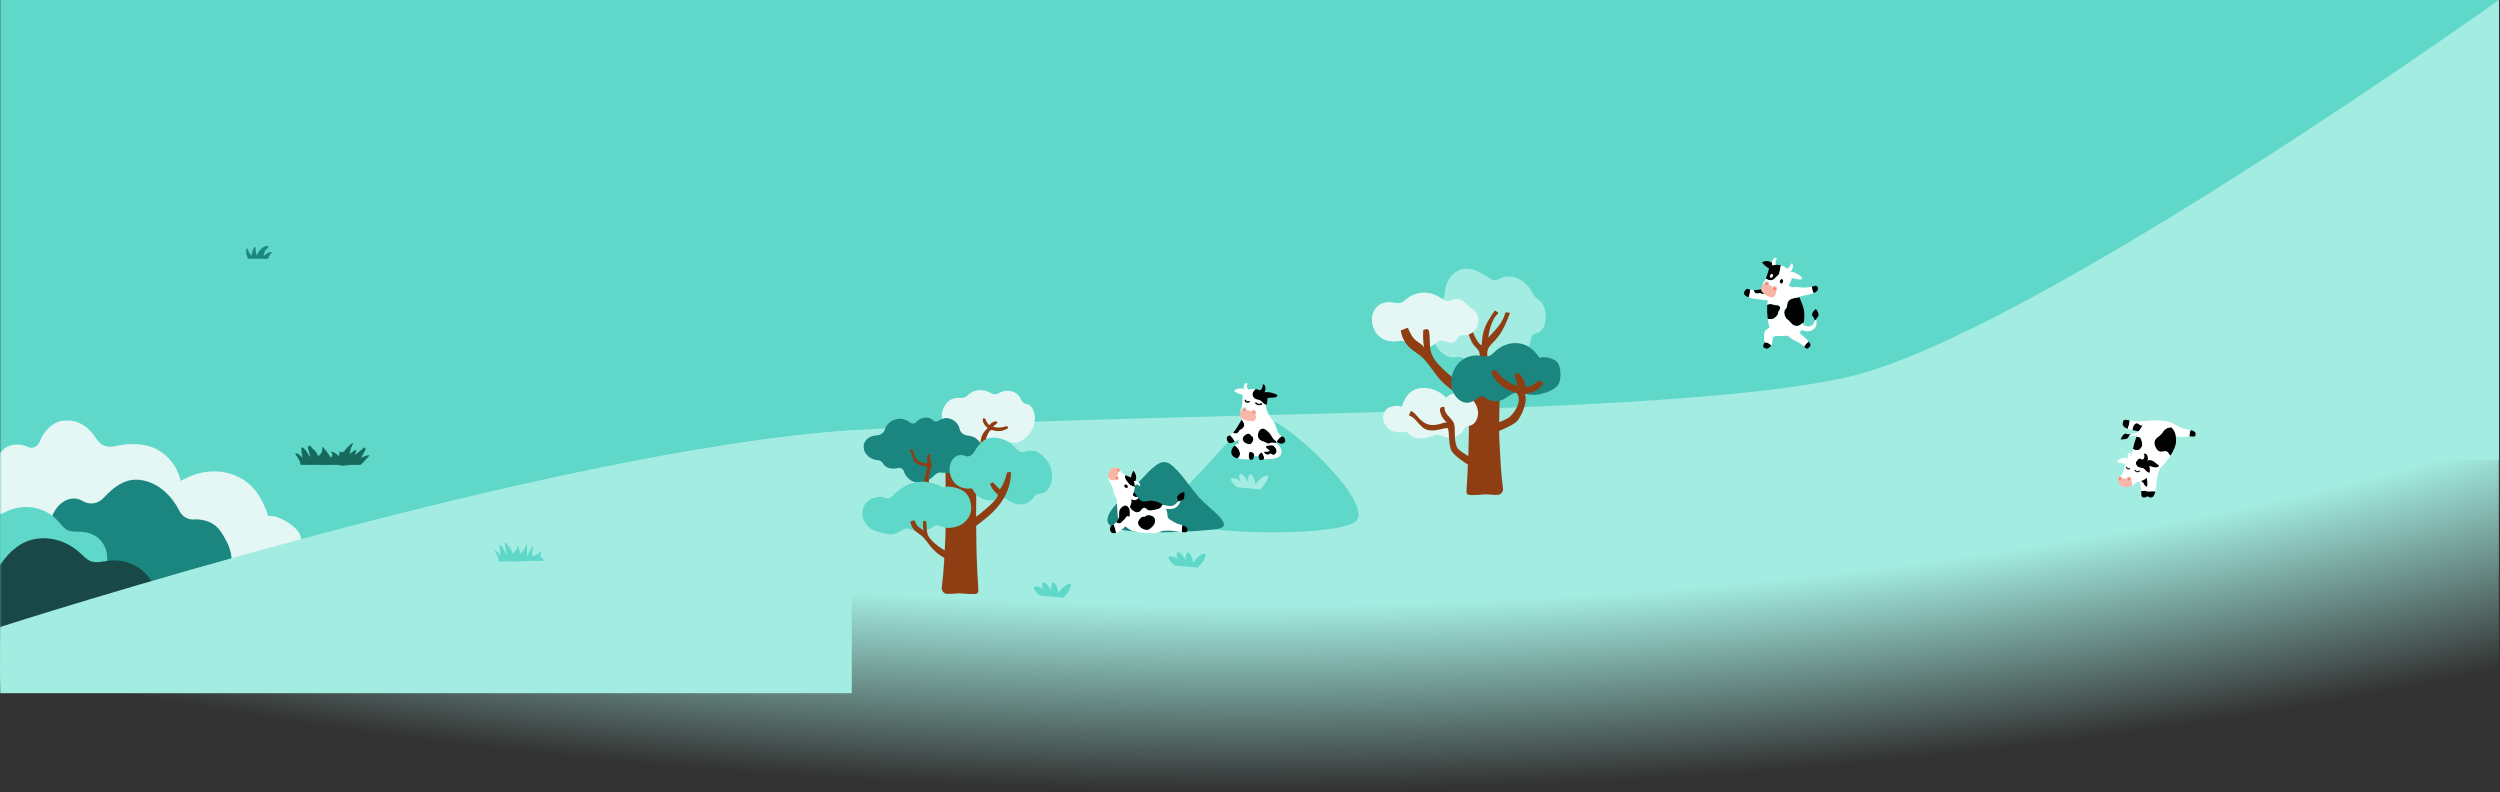 <?xml version="1.0" encoding="UTF-8"?> <svg xmlns="http://www.w3.org/2000/svg" width="1729" height="548" viewBox="0 0 1729 548" fill="none"><rect x="0" y="0" width="1729" height="548" fill="#333333" stroke="none"/><path d="M0.196 0H1728.2V318.33H1286.98L0.196 451.062V0Z" fill="#5FD8CA"></path><mask id="mask0_3100_45034" style="mask-type:alpha" maskUnits="userSpaceOnUse" x="0" y="0" width="1729" height="452"><path d="M0.196 0H1728.2V318.33H1286.98L0.196 451.062V0Z" fill="#5FD8CA"></path></mask><g mask="url(#mask0_3100_45034)"><path d="M185.527 357.005C181.393 344.021 174.822 334.313 163.931 329.39C153.049 324.435 140.077 324.956 128.455 330.795C125.641 332.204 122.829 333.958 119.857 334.392C115.043 335.144 110.72 332.359 106.386 330.431C96.651 326.123 84.962 326.127 74.888 332.179C64.782 338.223 56.765 350.799 56.223 363.715C55.65 376.622 63.56 388.651 74.269 389.185C78.993 389.438 83.77 387.643 88.461 386.029C89.911 385.526 91.456 385.052 92.863 385.396C94.806 385.899 96.081 387.857 97.408 389.52C103.003 396.602 111.708 399.987 120.355 398.435C126.22 397.373 132.013 394.225 137.823 394.281C144.862 394.355 150.74 399.077 157.066 402.039C161.818 404.296 166.994 405.577 172.269 405.821C179.974 406.194 194.006 405.916 200.314 399.616C206.653 393.325 210.753 377.051 207.247 369.276C204.676 363.565 191.149 355.252 185.508 357.068L185.527 357.005Z" fill="#E5F7F4"></path><path d="M92.635 375.637C93.963 370.911 98.081 367.612 102.657 367.425C104.309 367.359 105.958 367.201 107.576 366.996C118.034 365.684 125.779 354.089 125.411 342.84C127.195 329.248 119.316 317.329 110.195 311.748C101.074 306.166 88.695 306.248 78.314 308.881C76.089 308.914 73.783 309.009 71.725 308.112C68.541 306.725 66.644 303.321 64.497 300.453C59.089 293.22 51.85 289.955 43.226 290.995C37.051 291.739 30.328 297.595 27.593 305.112C26.267 308.755 22.693 310.644 19.47 309.174C12.427 305.963 3.83 307.25 0.077 313.484C-1.44 316.002 -3.92 317.753 -6.708 317.723C-16.225 317.61 -25.881 323.862 -26.984 335.728C-27.263 338.73 -26.775 341.825 -25.514 344.477C-22.52 350.778 -17.024 353.304 -11.065 354.473C-6.592 355.349 -3.373 359.292 -2.477 364.076C-1.007 371.915 3.197 377.024 9.513 380.416C16.179 383.994 23.701 381.611 29.058 377.808C31.468 376.094 34.538 376.82 36.18 379.408C37.999 382.269 40.684 384.795 42.984 385.986C48.766 388.98 53.839 387.986 57.634 384.439C59.482 382.713 62.206 382.84 64.136 384.402C69.037 388.374 72.596 391.129 79.533 389.325C85.716 387.715 90.718 382.437 92.628 375.633L92.635 375.637Z" fill="#E5F7F4"></path><path d="M137.473 359.256C136.871 359.123 136.039 359.134 135.103 359.247C130.608 359.785 126.268 357.671 124.172 353.489C118.909 343.012 110.774 335.565 101.285 332.822C96.707 331.5 91.765 331.242 86.857 333.018C81.361 335.004 76.326 339.332 71.572 344.413C67.648 348.608 61.853 349.31 57.275 346.555C55.448 345.456 53.448 344.808 51.326 344.747C46.238 344.601 40.526 348.17 37.224 354.384C32.595 363.085 33.808 374.686 38.339 381.239C41.669 386.054 46.354 388.645 51.381 390.066C54.644 390.991 57.164 393.513 58.47 396.853C63.22 408.979 75.173 413.705 86.441 412.676C88.56 412.482 90.742 412.146 92.683 412.862C95.109 413.756 96.885 416.179 98.772 418.253C106.406 426.631 118.215 429.593 128.245 421.808C130.405 420.131 132.523 417.961 134.846 417.431C136.758 416.995 138.541 417.743 140.386 417.966C147.335 418.805 155.151 411.431 158.428 401.981C161.71 392.532 160.736 381.835 156.818 374.656C152.897 367.476 149.6 360.496 137.475 359.261L137.473 359.256Z" fill="#1B8680"></path><path d="M-7.457 353.737C-4.21 355.839 -0.29 356.238 3.321 354.338C8.315 351.672 13.748 350.441 19.08 350.627C27.065 350.903 34.817 354.318 40.473 360.717C42.258 362.736 43.908 365.07 46.115 366.331C48.934 367.938 52.286 367.608 55.48 367.718C59.571 367.887 63.64 368.887 67.044 371.409C70.449 373.93 73.174 378.05 73.944 383.092C75.296 391.918 70.235 401.665 63.608 406.043C56.981 410.421 49.275 410.325 42.416 408.272C40.128 407.596 37.831 406.683 35.412 406.87C32.414 407.108 29.563 408.964 26.671 410.186C18.14 413.775 8.63 411.475 2.432 404.351C0.973 402.678 -0.355 400.716 -2.198 399.729C-7.156 397.056 -14.285 402.203 -18.327 397.766C-20.208 395.704 -20.759 392.031 -22.859 390.32C-24.234 389.183 -26.011 389.122 -27.668 388.821C-32.486 387.946 -37.005 384.57 -38.928 379.031C-40.852 373.493 -39.529 365.779 -35.34 361.976C-32.954 359.827 -30.049 359.103 -27.396 357.628C-24.858 356.211 -22.532 354.104 -19.962 352.797C-15.908 350.743 -11.16 351.292 -7.382 353.751L-7.457 353.737Z" fill="#5FD8CA"></path><path d="M0.119 390.667C6.935 380.654 15.014 374.037 25.591 372.573C36.167 371.08 47.155 374.769 55.645 382.645C57.702 384.548 59.67 386.743 62.109 387.856C66.046 389.7 70.453 388.412 74.654 387.856C84.084 386.626 94.103 389.554 101.212 397.225C108.352 404.895 112.053 417.602 109.262 428.727C106.501 439.853 96.688 448.109 87.375 445.884C83.262 444.917 79.619 442.195 76.005 439.648C74.889 438.857 73.684 438.067 72.392 438.008C70.6 437.949 69.013 439.296 67.456 440.379C60.875 445.005 52.561 445.708 45.539 442.224C40.78 439.852 36.608 435.724 31.613 434.319C25.561 432.621 19.333 435.168 13.163 436.105C8.521 436.837 3.762 436.632 -0.821 435.519C-7.519 433.909 -19.477 430.162 -23.296 423.223C-27.145 416.284 -26.557 401.411 -21.592 395.673C-17.949 391.457 -4.258 387.768 0.119 390.725V390.667Z" fill="#194847"></path></g><path d="M0.195 433.614C0.195 433.614 379.841 311.558 589.096 297.608C798.352 283.658 1151.76 289.276 1277.31 260.891C1402.87 232.506 1728.2 0 1728.2 0V547.645C1728.2 547.645 1571.82 547.645 882.474 547.645C193.124 547.645 127.895 547.645 0.195 547.645C-0.244 535.391 0.195 433.614 0.195 433.614Z" fill="url(#paint0_radial_3100_45034)"></path><path d="M0.195 433.614C0.195 433.614 -0.244 467.175 0.195 479.429H589.096V297.608C379.841 311.558 0.195 433.614 0.195 433.614Z" fill="#A3ECE1"></path><path d="M937.014 361.009C952.108 350.374 896.158 297.115 880.067 291.026C863.975 284.936 847.966 307.997 831.01 325.674C814.658 342.721 806.309 352.691 816.601 361.009C826.893 369.327 921.919 371.644 937.014 361.009Z" fill="#5FD8CA"></path><path d="M855.628 337.016C854.047 335.885 852.705 334.436 851.708 332.786C851.432 332.328 851.177 331.763 851.411 331.282C851.687 330.717 852.462 330.613 853.1 330.666C855.095 330.833 857.006 331.811 858.281 333.318C857.538 332.19 857.087 330.882 856.979 329.544C856.946 329.124 856.955 328.668 857.212 328.331C857.541 327.898 858.195 327.804 858.719 327.978C859.241 328.152 859.659 328.536 860.041 328.926C861.7 330.629 862.994 332.668 863.818 334.877C862.877 332.902 862.888 330.518 863.845 328.551C863.927 328.382 864.024 328.208 864.188 328.111C864.348 328.018 864.544 328.013 864.728 328.039C866.107 328.223 866.822 329.709 867.291 330.99C867.776 332.317 868.266 333.674 868.283 335.083C869.66 333.367 871.051 331.636 872.782 330.263C873.759 329.488 874.927 328.809 876.185 328.869C876.5 328.883 876.852 328.972 876.998 329.244C877.097 329.425 877.077 329.644 877.047 329.847C876.618 332.733 873.624 336.271 871.69 338.49" fill="#A3ECE1"></path><path d="M768.082 363.749C776.688 370.704 830.482 367.844 842.529 365.676C854.575 363.508 835.995 351.652 829.278 343.992C822.56 336.333 816.027 325.682 809.263 320.95C802.5 316.218 796.144 324.471 787.356 333.632C778.881 342.468 759.475 356.793 768.082 363.749Z" fill="#1B8680"></path><path d="M719.312 411.949C717.731 410.818 716.389 409.369 715.392 407.72C715.116 407.261 714.86 406.697 715.094 406.216C715.371 405.65 716.146 405.547 716.784 405.6C718.779 405.766 720.69 406.745 721.965 408.251C721.222 407.123 720.771 405.815 720.663 404.478C720.63 404.058 720.639 403.602 720.895 403.265C721.225 402.831 721.878 402.738 722.403 402.911C722.925 403.085 723.343 403.47 723.724 403.86C725.384 405.563 726.678 407.601 727.502 409.81C726.561 407.836 726.572 405.452 727.529 403.484C727.611 403.315 727.708 403.142 727.872 403.045C728.032 402.952 728.228 402.947 728.412 402.972C729.791 403.156 730.505 404.642 730.975 405.924C731.46 407.251 731.95 408.608 731.967 410.017C733.344 408.3 734.735 406.569 736.466 405.196C737.443 404.421 738.611 403.743 739.869 403.802C740.184 403.817 740.536 403.906 740.682 404.178C740.781 404.359 740.761 404.577 740.731 404.78C740.302 407.666 737.308 411.204 735.373 413.424" fill="#5FD8CA"></path><path d="M812.425 391.101C810.844 389.97 809.502 388.521 808.506 386.871C808.229 386.413 807.974 385.848 808.208 385.367C808.484 384.802 809.259 384.698 809.897 384.751C811.892 384.918 813.804 385.896 815.078 387.403C814.335 386.274 813.884 384.967 813.776 383.629C813.743 383.209 813.752 382.753 814.009 382.416C814.338 381.983 814.992 381.889 815.516 382.063C816.039 382.236 816.456 382.621 816.838 383.011C818.497 384.714 819.791 386.753 820.615 388.962C819.674 386.987 819.685 384.603 820.642 382.636C820.724 382.467 820.821 382.293 820.986 382.196C821.145 382.103 821.341 382.098 821.525 382.124C822.905 382.308 823.619 383.794 824.088 385.075C824.573 386.402 825.064 387.759 825.08 389.168C826.457 387.452 827.849 385.721 829.579 384.348C830.556 383.573 831.724 382.894 832.982 382.954C833.297 382.968 833.649 383.057 833.795 383.329C833.894 383.51 833.874 383.728 833.844 383.932C833.416 386.818 830.421 390.356 828.487 392.575" fill="#5FD8CA"></path><path d="M1015.61 267.364C1016.25 287.805 1016 308.262 1014.86 328.67C1014.66 332.213 1014.43 335.739 1014.22 339.282C1014.17 340.066 1014.14 340.931 1014.65 341.551C1015.23 342.27 1016.28 342.351 1017.21 342.368C1023.43 342.449 1021.52 342.139 1027.74 341.862C1028.36 341.829 1033.08 342.466 1036.25 342.205C1038.14 342.041 1039.72 339.837 1039.49 338.139C1037.89 326.107 1037.65 316.67 1036.93 303.756C1036.54 296.67 1037.09 284.229 1037.13 276.491" fill="#8E3E12"></path><path d="M1063.98 207.169C1060.42 204.883 1059.88 202.287 1058.2 199.838C1053.09 192.426 1045.05 189.438 1038.07 192.344C1036.56 192.965 1035.08 193.846 1033.53 193.781C1031.93 193.716 1030.44 192.671 1028.99 191.691C1023.73 188.099 1017.98 185.128 1012.17 185.961C1006.36 186.793 1000.53 192.426 999.469 200.638C999.274 202.189 999.225 203.822 998.686 205.193C998.082 206.695 996.988 207.626 996.008 208.654C990.865 214.091 988.661 224.524 990.849 233.095C993.037 241.666 999.421 247.658 1005.8 247.119C1007.6 246.972 1009.48 246.368 1011.16 247.299C1012.24 247.903 1013.09 249.062 1014.02 250.074C1018.18 254.597 1024.07 255.674 1028.91 252.768C1032.58 250.564 1035.81 246.189 1039.81 246.091C1041.56 246.042 1043.26 246.842 1044.99 247.217C1048.4 247.936 1052.06 246.809 1054.78 243.789C1056.76 241.601 1058.18 238.385 1058.7 234.923C1059.03 232.752 1060.22 231.087 1061.77 230.76C1064.91 230.074 1067.84 227.577 1068.6 223.168C1069.98 215.119 1067.68 209.552 1063.99 207.185L1063.98 207.169Z" fill="#A3ECE1"></path><path d="M1023.84 253.682C1023.89 251.021 1023.76 248.344 1023.45 245.699C1023.34 244.752 1023.21 243.805 1022.85 242.94C1022.39 241.846 1019.96 239.527 1019.24 238.597C1016.02 234.352 1013.93 226.221 1013.59 220.899C1014.33 220.866 1016.27 221.16 1017 221.127C1017.27 226.499 1019.03 231.772 1022.02 236.246C1022.7 237.274 1023.53 238.319 1024.71 238.727C1024.94 235.625 1025.17 232.491 1025.98 229.487C1027.44 224.066 1030.69 219.332 1033.87 214.695C1034.47 215.087 1035.08 215.478 1035.68 215.887C1035.83 215.985 1035.99 216.099 1036.07 216.262C1036.27 216.687 1035.84 217.127 1035.49 217.421C1033.22 219.283 1031.78 223.266 1030.88 226.074C1029.98 228.882 1029.61 230.548 1029.28 233.47C1031.62 230.923 1034.08 228.474 1036.22 225.748C1038.36 223.021 1040.17 219.968 1040.95 216.605C1040.99 216.442 1041.04 216.278 1041.17 216.181C1041.28 216.083 1041.44 216.066 1041.59 216.066C1042.28 216.05 1042.96 216.083 1043.63 216.181C1043.83 216.213 1044.06 216.262 1044.15 216.458C1044.24 216.621 1044.15 216.801 1044.11 216.964C1041.72 223.315 1039.09 229.764 1034.52 234.776C1032.86 236.605 1030.95 238.254 1029.64 240.36C1028.09 242.891 1028.38 246.025 1029.49 253.47" fill="#8E3E12"></path><path d="M1004.12 207.528C1001.83 208.475 999.32 208.279 997.263 206.679C994.422 204.442 991.14 203.054 987.761 202.564C982.7 201.83 977.426 203.087 973.132 206.45C971.777 207.511 970.471 208.785 968.937 209.323C966.977 210.009 964.904 209.421 962.879 209.128C960.284 208.768 957.606 208.932 955.173 210.123C952.741 211.315 950.553 213.585 949.492 216.654C947.631 222.025 949.704 228.703 953.377 232.197C957.051 235.691 961.916 236.507 966.471 236.001C967.99 235.838 969.541 235.527 971.043 235.919C972.904 236.409 974.487 237.895 976.169 238.989C981.132 242.205 987.385 241.846 992.104 238.091C993.214 237.209 994.275 236.131 995.549 235.723C998.977 234.613 1002.88 238.646 1005.93 236.327C1007.35 235.25 1008.12 233.013 1009.64 232.18C1010.63 231.625 1011.76 231.789 1012.84 231.789C1015.97 231.789 1019.21 230.189 1021.05 226.94C1022.9 223.691 1022.94 218.711 1020.74 215.854C1019.48 214.238 1017.74 213.454 1016.23 212.23C1014.8 211.054 1013.57 209.47 1012.1 208.36C1009.79 206.613 1006.73 206.417 1004.07 207.528H1004.12Z" fill="#E5F7F4"></path><path d="M1015.94 268.458C1008.17 264.311 1001.11 258.825 995.17 252.327C993.211 250.188 991.35 247.886 990.272 245.209C988.28 240.262 989.211 234.662 988.378 229.389C988.329 229.029 988.248 228.654 988.052 228.344C987.317 227.201 985.57 227.658 984.346 228.262C984.035 232.344 984.231 236.458 984.917 240.491C984.215 238.417 981.031 236.948 979.333 235.544C976.395 233.095 975.219 230.107 973.636 226.629C972.019 227.266 970.387 227.919 968.77 228.556C969.44 233.34 971.921 237.862 975.578 241.029C977.587 242.76 979.921 244.082 981.995 245.748C987.725 250.335 991.121 257.176 996.052 262.596C1000.7 267.707 1006.63 271.462 1012.48 275.151" fill="#8E3E12"></path><path d="M1004.44 272.338C1003.28 272.533 1000.93 274.101 1000.21 274.966C995.263 270.117 988.716 267.684 982.561 268.387C980.178 268.664 977.81 269.415 975.851 270.933C972.406 273.595 971.051 277.007 969.353 281.48C967.035 280.044 963.835 280.713 961.419 281.529C959.002 282.346 957.011 284.697 956.619 287.635C956.08 291.766 958.823 296.011 962.17 297.741C965.517 299.472 969.255 299.211 972.717 298.378C977.125 304.141 984.749 304.207 990.561 301.562C991.508 301.121 992.471 300.615 993.516 300.566C994.822 300.501 996.096 301.121 997.369 301.594C1002.51 303.505 1008.59 302.607 1011.82 297.905C1012.52 296.892 1013.11 295.701 1014.09 295.097C1014.9 294.607 1015.87 294.59 1016.78 294.346C1020.19 293.48 1022.46 289.317 1022.23 285.121C1022.01 280.942 1019.54 277.007 1016.37 274.917C1013.19 272.844 1010.35 270.721 1004.44 272.321V272.338Z" fill="#E5F7F4"></path><path d="M1022.18 319.37C1022.18 319.37 1010.18 312.676 1008.36 310.39C1005.55 306.913 1006.28 298.227 1006.09 295.876C1006 294.815 1005.87 293.754 1005.5 292.758C1004.44 289.933 1001.56 288.203 1000.06 285.574C999.327 284.284 998.935 282.815 998.951 281.329C998.2 281.541 997.319 281.296 996.649 281.705C995.817 282.211 995.784 283.419 995.964 284.366C996.551 287.452 998.298 290.292 1000.78 292.219C999.751 291.99 998.69 292.349 997.678 292.676C994.445 293.721 990.935 294.488 987.686 293.509C984.535 292.562 982.07 290.145 979.931 287.647C978.739 286.26 977.515 284.758 975.768 284.203C975.392 285.052 975.017 285.884 974.625 286.733C974.543 286.913 974.462 287.109 974.543 287.288C974.625 287.452 974.805 287.517 974.984 287.582C979.36 289.149 981.303 294.456 985.417 296.611C987.605 297.753 990.184 297.884 992.633 297.574C995.082 297.264 997.449 296.545 999.866 296.088C1000.34 295.99 1000.88 295.941 1001.24 296.251C1001.48 296.464 1001.56 296.774 1001.65 297.084C1002.17 299.304 1001.89 305.9 1003.36 310.684C1005.07 316.251 1021.45 325.002 1021.45 325.002" fill="#8E3E12"></path><path d="M1064.84 247.544C1061.05 241.96 1056.56 238.27 1050.68 237.454C1044.81 236.621 1038.7 238.679 1033.98 243.07C1032.84 244.132 1031.75 245.356 1030.39 245.976C1028.2 247.005 1025.75 246.287 1023.42 245.976C1018.18 245.291 1012.61 246.923 1008.66 251.201C1004.69 255.478 1002.64 262.564 1004.19 268.768C1005.72 274.972 1011.17 279.576 1016.35 278.335C1018.64 277.797 1020.66 276.278 1022.67 274.858C1023.29 274.417 1023.96 273.976 1024.68 273.944C1025.67 273.911 1026.55 274.662 1027.42 275.266C1031.08 277.846 1035.7 278.237 1039.6 276.295C1042.24 274.972 1044.56 272.67 1047.34 271.887C1050.7 270.94 1054.16 272.36 1057.59 272.882C1060.17 273.291 1062.82 273.176 1065.36 272.556C1069.08 271.658 1075.73 269.568 1077.85 265.699C1079.99 261.829 1079.66 253.536 1076.9 250.336C1074.88 247.985 1067.27 245.928 1064.84 247.576V247.544Z" fill="#1B8680"></path><path d="M1026.84 294.662C1026.84 294.662 1040.69 291.968 1044.75 287.69C1049.73 282.466 1050.75 278.107 1050.29 275.021C1050.13 273.927 1049.77 272.8 1048.95 272.049C1048.12 271.282 1046.94 271.021 1045.85 270.711C1039.33 268.849 1033.82 263.772 1031.4 257.437C1031.35 257.307 1031.3 257.176 1031.35 257.045C1031.42 256.882 1031.59 256.801 1031.76 256.735C1032.33 256.523 1032.9 256.311 1033.49 256.082C1033.72 256.001 1033.96 255.903 1034.19 255.952C1034.52 256.017 1034.73 256.311 1034.93 256.572C1038.47 261.454 1043.63 265.16 1049.39 266.956C1049.7 263.984 1046.7 260.98 1048.05 258.303C1049.03 257.894 1050.21 258.237 1051.04 258.907C1051.87 259.576 1052.43 260.507 1052.98 261.437C1053.44 262.221 1054.37 263.445 1054.48 264.131C1054.6 264.817 1055.12 267.152 1054.55 267.543C1057.72 267.739 1060.66 265.96 1063.27 264.18C1063.55 264.001 1064.12 263.315 1064.44 263.266C1065.59 263.054 1066.27 264.18 1067.43 264.523C1066.57 267.021 1064.48 268.931 1062.14 270.156C1059.81 271.38 1057.19 271.984 1054.63 272.572C1056.49 276.409 1053.72 284.947 1049.98 290.302C1046.24 295.657 1026.84 301.502 1026.84 301.502" fill="#8E3E12"></path><path d="M697.993 305.586C697.693 305.531 697.316 305.368 696.911 305.139C694.964 304.039 692.581 304.172 690.825 305.67C686.422 309.422 681.289 311.253 676.438 310.691C674.098 310.419 671.795 309.595 669.897 307.855C667.771 305.908 666.304 302.986 665.108 299.776C664.121 297.126 661.614 295.704 659 296.082C657.956 296.234 656.921 296.147 655.942 295.77C653.594 294.868 651.673 292.162 651.355 288.714C650.909 283.885 653.681 278.852 657.001 276.742C659.44 275.191 662.072 274.907 664.635 275.219C666.3 275.421 667.931 274.756 669.165 273.489C673.65 268.892 680.004 269.023 684.945 271.635C685.873 272.126 686.804 272.694 687.826 272.738C689.103 272.795 690.376 272.033 691.633 271.451C696.716 269.103 702.667 270.007 705.75 275.449C706.414 276.621 706.965 278.008 707.923 278.691C708.711 279.253 709.667 279.253 710.551 279.503C713.88 280.445 716.033 285.278 715.719 290.19C715.408 295.102 712.918 299.77 709.759 302.281C706.597 304.792 703.759 307.332 697.995 305.584L697.993 305.586Z" fill="#E5F7F4"></path><path d="M678.023 308.305C678.284 306.205 677.313 300.955 683.073 296.138C682.139 295.199 681.195 294.247 680.529 293.109C679.865 291.971 679.499 290.61 679.816 289.337C680.404 289.506 681.004 289.226 681.436 289.619C681.559 289.732 681.621 290.169 681.687 290.322C682.316 291.776 683.077 293.306 684.486 294.073C684.352 293.753 685.216 292.92 685.454 292.662C685.691 292.404 686.423 292.142 686.836 291.941C687.321 291.703 687.819 291.464 688.358 291.409C688.897 291.355 689.493 291.522 689.799 291.959C689.645 293.435 687.533 293.882 686.85 295.209C689.805 296.009 693.022 295.85 695.882 294.762C696.038 294.704 696.209 294.641 696.365 294.7C696.48 294.744 696.559 294.845 696.633 294.941C696.82 295.185 697.005 295.431 697.192 295.674C697.245 295.743 697.301 295.825 697.28 295.91C697.264 295.976 697.204 296.023 697.147 296.063C694.375 298.059 690.626 298.691 687.33 297.72C686.778 297.557 686.205 297.35 685.637 297.445C685.082 297.539 684.551 297.861 684.249 298.325C681.241 302.926 681.082 308.124 681.319 309.65" fill="#8E3E12"></path><path d="M675.509 324.796C674.873 345.967 674.836 375.502 675.973 396.652C676.17 400.315 676.394 403.978 676.618 407.639C676.668 408.453 676.694 409.351 676.199 409.987C675.615 410.738 674.558 410.817 673.626 410.831C667.39 410.921 669.314 410.601 663.085 410.313C662.458 410.285 657.733 410.94 654.564 410.668C652.662 410.505 651.089 408.223 651.315 406.461C652.915 393.997 653.155 384.222 653.883 370.84C654.282 363.496 653.924 329.232 653.883 321.21" fill="#8E3E12"></path><path d="M663.691 296.742C664.165 299.007 666.211 300.757 668.662 301.088C669.548 301.208 670.426 301.369 671.286 301.551C676.843 302.718 680.418 308.513 679.646 313.715C678.875 318.916 674.521 323.229 669.331 325.332C664.142 327.436 658.238 327.601 652.586 326.962C651.391 326.828 650.156 326.661 649.003 326.968C647.221 327.441 646.027 328.92 644.726 330.137C641.449 333.205 637.389 334.334 632.804 333.391C629.521 332.716 626.204 329.639 625.116 326.004C624.589 324.242 622.764 323.174 620.955 323.684C617.004 324.799 612.446 323.742 610.745 320.648C610.058 319.398 608.814 318.453 607.313 318.318C602.189 317.863 597.314 314.445 597.326 308.879C597.329 307.47 597.749 306.06 598.563 304.896C600.494 302.132 603.579 301.253 606.843 301.028C609.293 300.86 611.225 299.202 611.951 297.029C613.141 293.469 615.663 291.322 619.232 290.085C622.999 288.78 626.923 290.288 629.61 292.339C630.819 293.264 632.507 293.09 633.522 291.977C634.646 290.746 636.219 289.717 637.517 289.287C640.779 288.206 643.457 288.938 645.316 290.787C646.223 291.687 647.694 291.774 648.811 291.152C651.649 289.57 653.704 288.481 657.343 289.689C660.586 290.766 663.007 293.483 663.687 296.743L663.691 296.742Z" fill="#1B8680"></path><path d="M642.342 330.89C642.469 329.483 643.346 325.246 643.855 323.939C644.082 323.355 644.293 322.755 644.349 322.134C644.509 320.374 643.42 318.761 643.29 317.007C643.226 316.145 643.399 315.263 643.788 314.478C643.329 314.411 642.92 314.071 642.455 314.129C641.877 314.202 641.554 314.832 641.404 315.388C640.921 317.168 641.121 319.103 641.955 320.721C641.46 320.352 640.8 320.29 640.177 320.221C638.178 320.004 636.105 319.567 634.614 318.268C633.173 317.011 632.48 315.128 631.978 313.288C631.698 312.265 631.425 311.169 630.641 310.454C630.22 310.813 629.802 311.171 629.381 311.527C629.294 311.602 629.198 311.693 629.198 311.805C629.198 311.91 629.282 311.993 629.356 312.065C631.289 313.95 630.968 317.241 632.613 319.375C633.485 320.507 634.834 321.198 636.222 321.621C637.608 322.044 639.062 322.233 640.475 322.565C640.75 322.63 641.057 322.728 641.17 322.982C641.244 323.149 641.213 323.345 641.172 323.524C640.88 324.831 640.37 327.274 639.597 330.171C638.56 334.062 640.463 341.179 640.463 341.179L643.596 339.731C643.596 339.731 642.159 332.932 642.344 330.888L642.342 330.89Z" fill="#8E3E12"></path><path d="M710.83 311.805C710.32 311.811 709.568 312.052 708.794 312.399C706.911 313.241 704.848 312.594 703.333 310.83C699.113 305.91 693.688 302.962 688.163 302.704C685.564 302.583 682.911 303.051 680.546 304.547C677.809 306.279 675.662 309.227 673.772 312.522C672.28 315.121 669.81 316.304 667.515 315.327C666.143 314.743 664.698 314.531 663.279 314.815C660.566 315.355 658.012 317.864 657.085 321.429C655.785 326.421 657.963 332.187 661.229 334.978C664.496 337.769 668.545 338.158 672.378 337.811C676.069 345.774 684.202 347.341 690.869 345.188C691.965 344.833 693.076 344.398 694.198 344.527C695.601 344.688 696.863 345.711 698.138 346.539C703.289 349.886 709.936 349.969 714.221 344.791C715.144 343.675 715.979 342.314 717.137 341.764C718.093 341.311 719.134 341.478 720.141 341.368C723.933 340.955 727.096 336.255 727.583 331.043C728.069 325.831 726.14 320.498 723.113 317.314C720.086 314.131 717.415 310.971 710.83 311.805Z" fill="#5FD8CA"></path><path d="M673.448 358.561C677.366 355.81 688.119 347.437 689.949 343.075C690.068 342.791 690.177 342.479 690.085 342.191C690.006 341.939 689.786 341.76 689.581 341.591C687.347 339.74 685.63 337.297 684.654 334.578C685.192 334.289 685.729 333.996 686.266 333.707C686.381 333.644 686.506 333.58 686.636 333.592C686.79 333.606 686.909 333.723 687.014 333.833C688.511 335.404 690.01 336.975 691.507 338.546C693.792 335.239 695.4 331.491 696.204 327.601C696.26 327.325 696.326 327.025 696.543 326.835C696.696 326.7 696.905 326.644 697.107 326.606C697.831 326.467 698.586 326.497 699.289 326.694C698.785 344.321 687.421 354.894 674.38 364.178" fill="#8E3E12"></path><path d="M652.131 337.07C646.389 333.854 639.191 332.207 632.651 333.743C627.119 335.04 624.381 336.918 620.05 340.283C618.833 341.226 617.869 342.631 616.688 343.608C616.225 343.992 615.747 344.383 615.152 344.563C614.361 344.805 613.491 344.659 612.68 344.472C611.839 344.28 610.011 343.541 608.212 343.631C604.527 343.815 600.896 345.523 598.681 348.191C596.328 351.026 595.878 354.91 596.898 358.329C597.74 361.15 599.553 363.76 602.147 365.508C604.256 366.927 606.788 367.738 609.327 368.365C616.087 370.032 617.22 370.411 623.189 367.099C624.304 366.481 625.39 365.727 626.683 365.548C628.411 365.313 630.059 366.152 631.703 366.69C635.984 368.085 641.041 367.341 644.606 364.788C645.326 364.273 646.016 363.676 646.894 363.431C648.612 362.952 650.348 363.944 652.025 364.522C656.242 365.976 663.145 364.522 666.423 361.717C669.701 358.915 671.421 356.08 671.651 352.012C671.881 347.926 670.671 343.643 667.603 340.627C664.536 337.612 656.336 335.533 652.133 337.072L652.131 337.07Z" fill="#5FD8CA"></path><path d="M662.317 385.163C657.923 382.869 650.631 380.199 644.499 373.914C643.37 372.756 642.34 371.463 641.731 369.976C640.61 367.24 641.127 364.142 640.658 361.23C640.627 361.031 640.588 360.826 640.475 360.657C640.061 360.024 639.072 360.28 638.381 360.608C638.202 362.864 638.313 365.141 638.708 367.371C638.307 366.221 636.51 365.413 635.554 364.638C633.89 363.287 633.226 361.637 632.336 359.708C631.42 360.062 630.501 360.419 629.584 360.773C629.967 363.421 631.361 365.917 633.432 367.663C634.571 368.623 635.891 369.354 637.065 370.273C640.302 372.806 642.185 376.628 645.017 379.584C652.328 387.215 657.074 386.818 660.38 388.858" fill="#8E3E12"></path><g clip-path="url(#clip0_3100_45034)"><path d="M176.958 178.711C179.679 178.711 181.707 178.984 184.04 178.984C184.373 178.984 184.706 178.984 184.984 178.835C185.317 178.661 185.456 178.337 185.567 178.039C185.845 177.416 186.15 176.794 186.539 176.197C186.872 175.674 187.345 175.177 187.706 174.654C188.15 174.032 186.206 174.579 185.428 174.928C184.373 175.376 183.206 176.446 182.457 177.192C182.401 175.898 182.262 174.928 183.179 173.31C183.734 172.314 185.484 171.319 185.484 170.697C185.428 169.527 182.318 170.697 181.373 171.593C178.957 173.907 178.596 174.903 177.513 176.695C176.985 175.724 176.958 174.704 176.791 173.658C176.652 172.738 176.624 171.817 176.485 170.896C176.374 170.249 175.263 172.538 174.847 173.434C174.319 174.604 174.014 175.873 173.958 177.118C172.958 176.396 172.625 175.475 171.986 174.505C171.542 173.783 170.903 171.194 170.681 171.991C170.431 172.887 170.348 173.932 170.431 174.803C170.598 176.073 170.959 177.317 171.57 178.487C171.653 178.636 171.736 178.81 171.903 178.885C172.097 178.984 172.319 178.984 172.542 178.984C173.43 178.984 176.041 178.711 176.93 178.711H176.958Z" fill="#1B8680"></path><path d="M176.958 178.836C179.318 178.836 181.679 179.159 184.04 179.11C184.734 179.11 185.262 178.985 185.567 178.388C186.095 177.392 186.512 176.397 187.234 175.501C187.4 175.277 188.15 174.68 187.845 174.381C187.623 174.132 186.873 174.381 186.623 174.431C184.845 174.879 183.568 175.949 182.373 177.144L182.623 177.243C182.568 176.173 182.54 175.177 182.957 174.157C183.373 173.137 184.206 172.465 185.04 171.668C185.345 171.37 185.789 170.946 185.567 170.498C185.373 170.125 184.845 170.1 184.456 170.15C180.846 170.523 178.93 174.157 177.402 176.696H177.652C176.874 175.177 176.93 173.311 176.736 171.668C176.708 171.32 176.736 170.424 176.152 170.897C175.514 171.419 175.18 172.514 174.875 173.211C174.264 174.481 173.93 175.8 173.847 177.193L174.097 177.094C172.486 175.849 172.014 173.983 171.237 172.315C171.153 172.116 171.042 171.768 170.737 171.818C170.32 171.793 170.292 173.236 170.264 173.56C170.181 174.63 170.376 175.7 170.681 176.72C170.875 177.343 171.153 178.662 171.875 179.01C172.459 179.309 173.542 179.06 174.18 179.01C175.097 178.935 176.013 178.836 176.958 178.836C177.124 178.836 177.124 178.587 176.958 178.587C175.597 178.587 174.264 178.786 172.903 178.861C172.403 178.861 172.07 178.911 171.736 178.512C171.431 178.139 171.264 177.492 171.098 177.044C170.764 176.098 170.542 175.078 170.514 174.082C170.514 173.56 170.57 173.062 170.681 172.539C170.764 172.166 170.681 171.867 170.959 172.315C171.237 172.763 171.348 173.336 171.542 173.809C172.014 175.028 172.792 176.372 173.903 177.218C173.986 177.293 174.125 177.218 174.153 177.119C174.236 175.103 175.014 173.062 176.152 171.32C176.152 171.295 176.374 170.971 176.402 170.971C176.458 170.971 176.513 171.793 176.513 171.867C176.569 172.465 176.624 173.062 176.708 173.659C176.847 174.729 176.93 175.775 177.43 176.745C177.485 176.82 177.624 176.82 177.68 176.745C179.124 174.306 180.735 171.245 183.984 170.449C184.262 170.374 184.679 170.274 184.984 170.349C185.706 170.573 185.123 171.146 184.845 171.444C184.345 171.942 183.734 172.39 183.29 172.937C182.318 174.207 182.262 175.725 182.346 177.193C182.346 177.293 182.512 177.368 182.596 177.293C183.595 176.272 184.706 175.277 186.151 174.804C186.4 174.729 186.65 174.655 186.928 174.58C187.234 174.505 187.595 174.356 187.539 174.705C187.484 174.978 187.011 175.352 186.845 175.576C186.567 175.924 186.345 176.272 186.123 176.646C185.789 177.193 185.512 178.388 184.929 178.736C184.29 179.085 182.929 178.836 182.207 178.811C180.457 178.736 178.735 178.587 176.985 178.587C176.819 178.587 176.819 178.836 176.985 178.836H176.958Z" fill="#1B8680"></path></g><path d="M882.558 306.782C882.488 307.464 882.335 308.133 882.113 308.745C881.124 308.801 880.149 308.676 879.244 308.3C877.964 307.785 877.045 306.838 875.833 306.211C874.399 305.46 872.562 305.209 871.336 304.234C869.68 302.912 869.652 300.684 870.348 298.846C870.682 297.969 871.225 297.064 872.228 296.632C873.592 296.047 875.569 296.493 876.557 295.504C877.073 294.989 877.086 294.265 877.351 293.638C877.616 292.97 878.2 292.385 878.938 292.023C879.217 291.884 879.537 291.773 879.843 291.675C880.01 292.302 880.149 292.914 880.289 293.541C881.068 297.189 881.263 298.595 882.057 302.243C882.391 303.747 882.711 305.265 882.558 306.782Z" fill="black"></path><path d="M882.113 308.745C880.776 312.532 876.822 314.969 871.865 315.428C863.317 316.208 860.574 313.66 858.082 309.928C855.242 305.654 856.606 296.687 858.082 292.232C859.293 288.514 864.807 286.328 864.333 283.947L875.555 279.213C874.97 283.14 877.964 287.512 878.966 289.364C879.37 290.102 879.634 290.881 879.857 291.675C879.551 291.772 879.231 291.884 878.952 292.023C878.214 292.385 877.629 292.97 877.365 293.638C877.1 294.265 877.086 294.989 876.571 295.504C875.583 296.492 873.606 296.047 872.241 296.632C871.239 297.063 870.696 297.968 870.362 298.845C869.666 300.683 869.694 302.911 871.35 304.234C872.576 305.208 874.413 305.459 875.847 306.211C877.059 306.837 877.977 307.784 879.258 308.299C880.163 308.675 881.138 308.801 882.126 308.745H882.113Z" fill="white"></path><path d="M854.031 305.487C852.819 306.1 851.65 306.504 850.759 306.448C848.879 306.323 848.239 303.803 848.517 302.619C848.81 301.436 849.687 301.658 850.55 301.004C850.606 300.962 850.675 300.907 850.731 300.865C852.04 302.257 853.14 303.761 854.031 305.487Z" fill="black"></path><path d="M860.519 294.028C860.532 295.1 859.516 296.451 858.542 296.966C858.138 297.175 857.72 297.231 857.414 297.481C857.094 297.746 857.08 298.108 856.871 298.4C856.189 299.361 855.312 300.113 854.045 299.82C853.585 299.709 853.154 299.472 852.75 299.18C853.515 298.456 854.212 297.648 854.894 296.604C856.133 294.696 857.456 292.427 858.667 290.255C859.196 290.728 859.655 291.243 859.892 291.745C860.338 292.733 860.505 292.956 860.519 294.028Z" fill="black"></path><path d="M866.714 295.546C863.331 298.539 861.215 300.461 857.873 303.023C856.801 303.858 855.395 304.791 854.031 305.487C853.14 303.761 852.04 302.257 850.731 300.865C851.455 300.308 852.123 299.779 852.75 299.18C853.153 299.472 853.585 299.709 854.045 299.82C855.311 300.113 856.189 299.361 856.871 298.4C857.08 298.108 857.094 297.746 857.414 297.481C857.72 297.231 858.138 297.175 858.541 296.966C859.516 296.451 860.532 295.1 860.519 294.028C860.519 292.956 860.338 292.733 859.892 291.745C859.655 291.243 859.196 290.728 858.667 290.255C859.043 289.601 859.391 288.96 859.739 288.333L866.714 295.546Z" fill="white"></path><path d="M888.503 305.891C887.793 306.434 887.264 306.949 886.234 306.838C885.287 306.74 884.215 306.309 883.198 305.682C883.157 305.515 883.143 305.334 883.157 305.195C883.198 304.93 883.31 304.735 883.435 304.568C884.34 303.343 885.315 302.396 886.415 301.603C886.735 301.784 887.083 301.965 887.459 302.132C888.071 302.41 888.503 302.981 888.656 303.635C888.879 304.513 888.962 305.543 888.503 305.891Z" fill="black"></path><path d="M886.415 301.603C885.315 302.396 884.34 303.343 883.435 304.568C883.31 304.735 883.198 304.93 883.157 305.195C883.143 305.334 883.157 305.515 883.198 305.682C881.737 304.777 880.386 303.468 879.718 302.201C878.214 299.361 876.251 297.62 873.689 296.242L878.785 289.141C880.901 290.979 882.252 293.847 882.92 296.437C883.505 298.748 884.354 300.405 886.415 301.603Z" fill="white"></path><path d="M862.746 271.221C861.549 269.286 859.767 268.687 858.207 268.604C856.662 268.534 855.117 269.008 853.947 269.954C853.752 270.108 853.557 270.344 853.655 270.567C853.711 270.692 853.822 270.762 853.933 270.832C855.646 271.876 857.497 272.683 859.447 273.226" fill="white"></path><path d="M863.888 269.801C863.08 269.37 862.468 268.493 862.37 267.588C862.301 267.017 862.426 266.46 862.607 265.945C862.705 265.666 862.802 265.29 862.565 265.095C862.454 264.998 862.301 264.984 862.162 264.984C861.535 264.984 860.964 265.36 860.616 265.889C860.268 266.404 860.129 267.058 860.101 267.713C860.045 269.203 860.741 270.887 862.064 271.611" fill="white"></path><path d="M869.485 269.996C870.362 270.4 871.448 270.149 872.158 269.453C872.868 268.771 873.258 267.727 873.272 266.696C873.272 266.418 873.272 266.084 873.495 265.917C873.648 265.805 873.843 265.833 874.024 265.917C874.72 266.209 875.026 267.072 875.137 267.866C875.249 268.757 875.193 269.704 874.873 270.525C874.553 271.347 873.94 272.085 873.16 272.433" fill="black"></path><path d="M861.396 283.293C861.465 283.53 861.396 283.794 861.243 284.017C861.103 284.198 860.811 284.365 860.588 284.379C860.31 284.421 860.045 284.282 859.892 284.059C859.823 283.947 859.767 283.822 859.753 283.669C859.739 283.46 859.809 283.237 859.934 283.042C860.004 282.917 860.115 282.806 860.24 282.736C860.407 282.639 860.63 282.597 860.811 282.639C860.909 282.667 861.006 282.708 861.076 282.778C861.229 282.903 861.34 283.084 861.396 283.293Z" fill="#FE7E65"></path><path d="M867.912 285.02C867.981 285.284 867.925 285.591 867.731 285.813C867.577 286.008 867.229 286.189 866.979 286.203C866.784 286.231 866.533 286.162 866.324 286.008C866.255 285.953 866.185 285.897 866.129 285.827C866.032 285.688 865.976 285.549 865.962 285.396C865.935 285.159 866.004 284.908 866.157 284.714C866.241 284.574 866.366 284.449 866.491 284.379C866.686 284.268 866.951 284.226 867.174 284.282C867.299 284.31 867.41 284.365 867.508 284.435C867.703 284.588 867.842 284.797 867.912 285.02Z" fill="#FE7E65"></path><path d="M883.421 273.575V273.616C883.407 273.895 883.212 274.146 882.99 274.327C882.363 274.8 881.514 274.897 880.706 274.953C879.996 275.023 879.258 275.037 878.548 275.078C877.922 275.106 877.295 275.134 876.683 275.162C876.683 275.162 876.265 279.172 876.07 279.771C876.042 279.868 876.001 279.966 875.959 280.077C875.778 280.035 875.583 279.979 875.402 279.924C873.648 279.353 873.105 277.877 871.504 276.958C870.571 276.429 868.58 276.345 867.772 275.649C866.965 274.953 866.297 274.006 866.199 272.99C866.088 271.82 866.756 270.804 867.494 269.955C867.758 269.662 868.023 269.37 868.315 269.091C868.496 269.091 868.677 269.133 868.858 269.161C871.559 269.606 872.812 271.514 873.23 271.598C874.455 271.166 875.499 271.166 876.864 271.194C877.365 271.208 877.908 271.291 878.437 271.389C879.857 271.681 881.263 272.127 882.628 272.725C882.92 272.851 883.24 273.018 883.38 273.31C883.38 273.352 883.407 273.408 883.407 273.449C883.421 273.491 883.421 273.533 883.421 273.575Z" fill="black"></path><path d="M868.329 286.663C868.441 286.509 868.566 286.37 868.649 286.175C869.22 284.783 868.538 283.753 867.508 283.446C866.631 283.182 865.74 283.558 865.197 284.393C864.5 284.129 863.763 283.906 863.053 283.725C862.746 283.641 862.44 283.572 862.12 283.516C862.245 282.625 861.883 281.984 861.117 281.831C860.254 281.65 859.252 282.151 858.904 283.224C858.834 283.46 858.806 283.697 858.806 283.934C858.444 284.156 858.152 284.449 857.957 284.755V284.783C857.846 284.936 857.748 285.159 857.651 285.41C857.511 286.523 857.581 287.832 858.026 288.501C858.542 289.266 859.307 289.67 860.087 290.06C861.326 290.687 863.025 291.076 864.306 291.188C865.238 291.271 866.826 291.494 868.037 290.589C868.287 290.199 868.455 289.768 868.58 289.336C868.761 288.695 868.858 288.027 868.649 287.359C868.58 287.122 868.468 286.885 868.329 286.663ZM861.243 284.017C861.103 284.198 860.811 284.365 860.588 284.379C860.31 284.421 860.045 284.282 859.892 284.059C859.822 283.948 859.767 283.822 859.753 283.669C859.739 283.46 859.809 283.237 859.934 283.043C860.003 282.917 860.115 282.806 860.24 282.736C860.407 282.639 860.63 282.597 860.811 282.639C860.908 282.667 861.006 282.708 861.076 282.778C861.229 282.903 861.34 283.084 861.396 283.293C861.465 283.53 861.396 283.794 861.243 284.017ZM867.731 285.813C867.577 286.008 867.229 286.189 866.979 286.203C866.784 286.231 866.533 286.161 866.324 286.008C866.255 285.953 866.185 285.897 866.129 285.827C866.032 285.688 865.976 285.549 865.962 285.396C865.935 285.159 866.004 284.908 866.157 284.713C866.241 284.574 866.366 284.449 866.491 284.379C866.686 284.268 866.951 284.226 867.174 284.282C867.299 284.31 867.41 284.365 867.508 284.435C867.703 284.588 867.842 284.797 867.912 285.02C867.981 285.284 867.925 285.591 867.731 285.813Z" fill="#F8B6A9"></path><path d="M875.959 280.077C875.332 281.608 873.634 284.63 873.272 285.103C871.239 287.735 869.165 289.559 868.329 290.352C868.232 290.436 868.134 290.52 868.037 290.589C868.287 290.199 868.455 289.768 868.58 289.336C868.761 288.696 868.858 288.027 868.649 287.359C868.58 287.122 868.468 286.885 868.329 286.663C868.441 286.51 868.566 286.37 868.649 286.175C869.22 284.783 868.538 283.753 867.508 283.446C866.631 283.182 865.74 283.558 865.197 284.393C864.501 284.129 863.763 283.906 863.053 283.725C862.746 283.641 862.44 283.572 862.12 283.516C862.245 282.625 861.883 281.984 861.117 281.831C860.254 281.65 859.252 282.152 858.904 283.224C858.834 283.46 858.806 283.697 858.806 283.934C858.444 284.156 858.152 284.449 857.957 284.755V284.783C857.846 284.936 857.748 285.159 857.651 285.41C857.72 284.908 857.818 284.435 857.943 284.073C858.542 282.36 858.751 281.664 859.001 280.188C859.168 278.643 859.377 277.083 859.335 275.496C859.293 274.187 859.266 272.767 859.934 271.723C860.268 271.18 860.783 270.79 861.312 270.47C863.317 269.231 865.837 268.771 868.315 269.091C868.023 269.37 867.758 269.662 867.494 269.955C866.756 270.804 866.088 271.82 866.199 272.99C866.297 274.006 866.965 274.953 867.772 275.649C868.58 276.345 870.571 276.429 871.504 276.958C873.105 277.877 873.648 279.353 875.402 279.924C875.583 279.979 875.778 280.035 875.959 280.077Z" fill="white"></path><path d="M872.353 278.879C871.963 278.977 871.573 279.088 871.169 279.172C871.114 279.172 871.072 279.186 871.016 279.2C871.072 279.2 871.058 279.2 871.016 279.2C870.947 279.2 870.877 279.2 870.794 279.2C870.64 279.2 870.473 279.2 870.32 279.186C870.32 279.186 870.209 279.186 870.264 279.186C870.32 279.186 870.237 279.186 870.223 279.186C870.181 279.186 870.125 279.172 870.083 279.158C869.958 279.116 869.819 279.047 869.694 278.977C869.387 278.81 869.137 278.615 868.886 278.364C868.413 277.891 867.675 278.629 868.148 279.102C868.705 279.659 869.429 280.147 870.223 280.244C871.058 280.341 871.824 280.105 872.631 279.91C872.91 279.84 873.063 279.534 872.993 279.269C872.924 278.991 872.631 278.838 872.353 278.907V278.879Z" fill="black"></path><path d="M862.718 278.531C862.468 278.531 862.231 278.504 862.05 278.462C861.284 278.239 860.714 277.362 860.797 276.777C860.839 276.499 861.103 276.304 861.382 276.345C861.66 276.387 861.855 276.652 861.813 276.93C861.827 277.014 862.036 277.376 862.315 277.459C862.677 277.557 863.415 277.459 863.582 277.362C863.804 277.195 864.125 277.237 864.292 277.473C864.459 277.696 864.403 278.044 864.18 278.211C863.93 278.406 863.275 278.531 862.704 278.531H862.718Z" fill="black"></path><path d="M874.135 317.656C873.62 317.74 873.091 317.879 872.52 318.102C871.726 318.422 871.197 318.213 870.891 317.461C870.585 316.696 870.195 315.707 870.626 314.705C871.183 313.855 871.81 313.326 872.548 313.006C872.687 313.062 872.826 313.145 872.91 313.256C874.079 314.816 874.288 316.083 874.135 317.656Z" fill="black"></path><path d="M881.778 314.161C880.497 315.164 879.913 314.161 879.063 313.841C878.2 313.535 877.435 314.718 876.502 314.482C876.098 314.384 875.458 314.287 874.915 313.813C874.58 313.507 874.26 313.048 873.912 312.616C874.33 312.546 874.789 312.491 875.277 312.463C879.871 312.212 877.699 311.335 876.321 310.221C875.945 310.096 875.402 309.344 875.833 308.341C877.407 307.979 878.882 307.659 880.344 308.188C881.89 308.745 884.368 312.17 881.778 314.161Z" fill="black"></path><path d="M886.066 313.897C885.37 316.292 882.293 317.044 880.511 317.322C877.894 317.726 876.14 317.322 874.135 317.656C874.288 316.083 874.079 314.816 872.91 313.257C872.826 313.145 872.687 313.062 872.548 313.006C872.965 312.811 873.411 312.686 873.912 312.616C874.26 313.048 874.58 313.507 874.914 313.814C875.457 314.287 876.098 314.384 876.502 314.482C877.434 314.719 878.2 313.535 879.063 313.841C879.913 314.162 880.497 315.164 881.778 314.162C884.368 312.171 881.89 308.745 880.344 308.189C878.882 307.659 877.407 307.98 875.833 308.342C876 307.98 876.293 307.576 876.794 307.158C878.632 305.627 881.778 306.086 882.474 306.448C885.802 308.202 886.665 311.836 886.066 313.897Z" fill="white"></path><path d="M855.98 316.932C855.98 316.932 855.868 317.016 855.827 317.03C854.156 316.584 852.262 315.707 851.733 313.897C851.26 312.212 851.845 309.929 853.905 308.202C856.161 309.149 859.669 314.092 855.98 316.932Z" fill="black"></path><path d="M866.909 316.696C866.603 317.461 866.505 318.102 865.21 317.921C864.848 317.865 864.514 317.823 864.194 317.796C863.498 316.194 863.261 314.858 863.999 312.894C864.055 312.741 864.18 312.63 864.319 312.519C865.489 312.56 866.394 312.755 867.173 313.939C867.605 314.941 867.215 315.944 866.909 316.696Z" fill="black"></path><path d="M864.194 317.795C861.841 317.572 860.198 317.767 857.289 317.322C856.857 317.252 856.356 317.155 855.827 317.029C855.868 317.015 855.924 316.974 855.98 316.932C859.669 314.092 856.161 309.149 853.905 308.202C854.351 307.826 854.866 307.478 855.465 307.158C856.161 306.796 859.168 305.626 861.006 307.158C862.844 308.689 861.994 310.04 861.479 310.221C860.115 311.335 857.929 312.212 862.537 312.463C863.206 312.504 863.79 312.49 864.319 312.518C864.18 312.63 864.055 312.741 863.999 312.894C863.261 314.857 863.498 316.194 864.194 317.795Z" fill="white"></path><path d="M862.523 306.824C862.983 307.033 864.097 307.242 864.598 307.144C864.876 307.089 865.085 306.866 865.294 306.657C865.67 306.267 866.046 305.863 866.31 305.376C866.812 304.471 866.853 303.301 866.45 302.369C866.394 302.243 866.338 302.118 866.241 302.034C866.129 301.937 865.976 301.895 865.837 301.839C865.308 301.575 865.057 300.907 864.612 300.489C864.083 299.988 863.317 299.89 862.649 300.071C861.981 300.252 861.368 300.684 860.811 301.157C860.115 301.756 859.419 302.563 859.474 303.524C859.502 303.9 859.642 304.262 859.795 304.61C860.031 305.167 860.296 305.738 860.783 306.044C861.173 306.281 862.12 306.657 862.523 306.838V306.824Z" fill="black"></path><path d="M818.893 344.285C818.795 344.703 818.726 344.981 818.447 345.329C818.169 345.663 817.375 345.872 817.013 345.956C816.651 346.053 816.61 346.025 816.456 346.164C816.359 346.248 816.345 346.304 816.345 346.387C815.259 346.332 814.674 346.833 814.131 347.334C814.438 346.819 814.633 346.262 814.702 345.663C814.716 345.566 814.702 345.427 814.66 345.343C814.619 345.273 814.521 345.232 814.452 345.148C813.728 344.201 814.062 343.227 815.05 342.28C816.039 341.347 816.749 340.915 818.211 340.442C818.461 340.358 818.684 340.358 818.865 340.428C819.046 340.498 819.046 340.609 819.074 340.72C819.338 341.932 819.171 343.115 818.893 344.285Z" fill="black"></path><path d="M816.345 346.387V346.526C816.206 347.738 814.883 349.631 813.95 350.439C812.739 351.497 811.291 351.887 809.815 352.026C808.27 352.165 806.223 351.998 803.884 351.497L804.205 349.2C806.905 349.381 808.827 350.606 811.221 349.645C812.544 349.116 813.547 348.322 814.131 347.334C814.674 346.833 815.259 346.331 816.345 346.387Z" fill="white"></path><path d="M804.037 349.005C803.606 349.854 803.174 350.661 802.562 351.135C801.002 352.388 797.912 352.694 796.408 352.973C794.918 353.237 794.682 352.903 793.721 352.583C792.76 352.249 792.524 351.246 791.591 351.204C789.809 351.149 789.196 353.363 787.901 353.975C786.606 354.574 785.548 354.351 784.448 353.725C782.165 352.444 781.107 350.815 781.024 348.211C780.954 346.303 781.594 344.104 781.567 342.28C781.539 340.971 781.01 339.982 780.829 338.868C781.748 338.409 782.611 338.297 783.349 339.077C785.646 341.528 787.651 347.055 791.493 346.888C794.556 346.763 794.292 345.816 797.452 346.429C799.763 346.874 802.047 347.348 804.037 349.005Z" fill="black"></path><path d="M806.07 351.302C805.43 350.342 804.747 349.604 804.037 349.005C803.606 349.854 803.174 350.662 802.562 351.135C801.002 352.388 797.912 352.695 796.408 352.973C794.918 353.238 794.682 352.903 793.721 352.583C792.76 352.249 792.524 351.247 791.591 351.205C789.809 351.149 789.196 353.363 787.901 353.976C786.606 354.574 785.548 354.352 784.448 353.725C782.165 352.444 781.107 350.815 781.023 348.211C780.954 346.304 781.594 344.104 781.566 342.28C781.539 340.971 781.01 339.983 780.829 338.869C778.893 339.829 776.68 342.308 774.87 340.943L773.45 340.261C771.542 345.037 772.837 351.859 773.004 356.551C773.157 361.244 781.942 366.938 783.154 367.217C790.672 368.888 792.551 368.609 799.61 368.679C799.847 368.679 806.864 366.841 806.627 364.112C806.53 362.956 807.365 361.104 807.546 359.67C807.866 357.206 807.184 352.973 806.07 351.302ZM794.473 366.145C794.152 366.354 793.345 366.465 792.788 366.381C790.727 366.103 789.182 365.268 787.887 363.541C787.4 362.873 787.052 362.093 787.163 361.258C787.344 359.963 788.235 359.044 789.112 358.153C789.502 357.763 789.892 357.526 790.421 357.443C790.936 357.373 791.41 357.596 791.925 357.387C792.44 357.178 792.927 356.468 793.498 356.454C796.227 356.343 799.039 357.178 798.761 360.478C798.552 363.026 796.617 364.697 794.473 366.145Z" fill="white"></path><path d="M798.761 360.478C798.552 363.026 796.617 364.697 794.473 366.145C794.152 366.353 793.345 366.465 792.788 366.381C790.728 366.103 789.182 365.267 787.887 363.541C787.4 362.873 787.052 362.093 787.163 361.257C787.344 359.963 788.235 359.044 789.113 358.153C789.502 357.763 789.892 357.526 790.421 357.442C790.936 357.373 791.41 357.596 791.925 357.387C792.44 357.178 792.927 356.468 793.498 356.454C796.227 356.342 799.039 357.178 798.761 360.478Z" fill="black"></path><path d="M821.218 366.492C821.301 367.328 820.786 367.829 820.007 368.135C819.199 368.163 818.294 368.108 817.361 368.024C817.278 366.59 817.361 365.17 817.626 363.68C817.654 363.527 817.709 363.36 817.793 363.207C818.767 363.485 819.686 363.819 820.383 364.334C821.106 364.863 821.12 365.671 821.218 366.492Z" fill="black"></path><path d="M817.793 363.207C817.709 363.36 817.654 363.527 817.626 363.68C817.375 365.17 817.278 366.59 817.361 368.024C815.259 367.816 813.031 367.426 811.416 367.189C806.46 366.493 802.743 367.662 798.009 367.342L805.722 355.646C807.685 358.891 810.498 360.394 813.978 362.065C814.981 362.553 816.429 362.831 817.793 363.207Z" fill="white"></path><path d="M784.003 334.037C785.507 333.007 785.841 331.378 785.757 329.958C785.674 328.565 785.145 327.145 784.253 326.045C784.114 325.864 783.905 325.669 783.724 325.753C783.627 325.795 783.585 325.892 783.53 325.99C782.819 327.493 782.304 329.136 782.012 330.905" fill="black"></path><path d="M784.42 335.652C784.88 335.053 785.66 334.789 786.384 335.012C786.829 335.137 787.247 335.429 787.623 335.763C787.831 335.944 788.11 336.153 788.291 336C788.374 335.931 788.416 335.805 788.43 335.68C788.514 335.109 788.305 334.469 787.957 333.995C787.609 333.522 787.135 333.174 786.634 332.937C785.492 332.394 784.072 332.464 783.293 333.424" fill="white"></path><path d="M774.897 325.404V325.46C774.786 326.156 774.215 326.518 773.422 326.449C773.38 326.727 773.338 326.992 773.282 327.27C773.157 327.897 772.99 328.523 772.781 329.122C773.533 329.526 773.909 330.264 773.714 330.988C773.505 331.823 772.67 332.394 771.473 332.018C771.305 331.962 771.18 331.865 771.041 331.781C770.86 331.907 770.679 332.004 770.484 332.074C769.941 332.269 769.37 332.213 768.827 332.102C768.256 331.976 767.699 331.795 767.212 331.433C766.767 331.099 766.391 330.612 766.196 329.999C766.182 328.927 766.446 327.855 766.627 327.326C766.989 326.184 767.435 325.015 768.312 324.263C768.897 323.775 769.328 323.566 770.066 323.385C770.999 323.135 772.336 323.177 773.575 323.915C774.173 324.277 774.535 324.82 774.897 325.404Z" fill="#F8B6A9"></path><path d="M784.769 336.766C783.502 336.153 782.026 336.028 780.982 334.914C780.675 334.58 780.425 334.19 780.146 333.814C779.603 333.076 778.907 332.45 778.489 331.628C777.96 330.598 777.988 329.442 778.336 328.481C779.102 328.913 779.868 329.317 780.675 329.637C781.719 330.041 782.833 330.486 783.543 331.433C783.919 331.921 784.142 332.505 784.309 333.09C784.657 334.274 784.81 335.527 784.769 336.766Z" fill="black"></path><path d="M784.156 340.456C783.348 342.864 782.527 343.505 782.374 343.895C782.527 345.217 782.68 346.457 782.43 347.765C782.332 348.267 782.179 348.768 781.998 349.255C781.511 350.564 780.898 351.831 780.16 353.014C780.007 353.279 779.798 353.544 779.534 353.585C779.172 353.627 778.893 353.251 778.754 352.861C778.462 352.082 778.531 351.191 778.643 350.355C778.712 349.631 778.838 348.893 778.921 348.169C779.018 347.556 779.116 346.93 779.186 346.317C779.186 346.317 777.905 347.598 775.468 347C773.018 346.387 773.087 346.47 772.447 345.552C772.447 345.552 769.927 340.428 769.969 339.467C770.052 337.532 767.365 332.909 766.739 331.99C766.349 331.419 766.21 330.695 766.196 329.999C766.391 330.612 766.767 331.099 767.212 331.433C767.699 331.795 768.256 331.976 768.827 332.101C769.37 332.213 769.941 332.269 770.484 332.074C770.679 332.004 770.86 331.907 771.041 331.781C771.18 331.865 771.305 331.962 771.472 332.018C772.67 332.394 773.505 331.823 773.714 330.988C773.909 330.264 773.533 329.526 772.781 329.122C772.99 328.523 773.157 327.897 773.282 327.27C773.338 326.992 773.38 326.727 773.422 326.449C774.215 326.518 774.786 326.156 774.897 325.46V325.404C775.413 326.226 775.914 327.131 777 327.73C777.445 327.98 777.891 328.231 778.336 328.481C777.988 329.442 777.96 330.598 778.489 331.628C778.907 332.45 779.603 333.076 780.146 333.814C780.425 334.19 780.675 334.58 780.982 334.914C782.026 336.028 783.502 336.153 784.768 336.766C784.755 338.033 784.546 339.286 784.156 340.456Z" fill="white"></path><path d="M773.589 325.78C773.77 325.725 773.923 325.613 774.034 325.46C774.09 325.391 774.132 325.307 774.146 325.21C774.174 325.042 774.146 324.834 774.034 324.68C773.965 324.583 773.853 324.472 773.742 324.416C773.561 324.305 773.352 324.263 773.157 324.291C773.032 324.305 772.907 324.36 772.809 324.43C772.614 324.583 772.503 324.834 772.559 325.098C772.586 325.293 772.753 325.558 772.921 325.669C773.129 325.808 773.366 325.85 773.589 325.78Z" fill="#FE7E65"></path><path d="M771.723 331.266C771.932 331.405 772.183 331.447 772.405 331.364C772.586 331.294 772.753 331.183 772.879 331.016C772.934 330.932 772.976 330.835 773.004 330.737C773.032 330.556 772.99 330.347 772.893 330.194C772.823 330.097 772.712 329.999 772.6 329.93C772.419 329.818 772.21 329.776 772.002 329.804C771.876 329.818 771.751 329.874 771.64 329.957C771.584 329.999 771.528 330.069 771.486 330.124C771.375 330.292 771.333 330.5 771.375 330.668C771.403 330.876 771.57 331.141 771.751 331.252L771.723 331.266Z" fill="#FE7E65"></path><path d="M783.056 340.4C782.889 341.319 783.293 342.349 783.975 342.962C784.657 343.574 785.548 343.797 786.37 343.672C786.592 343.644 786.857 343.602 787.024 343.783C787.135 343.923 787.149 344.117 787.135 344.298C787.038 345.022 786.411 345.468 785.813 345.677C785.117 345.928 784.365 346.011 783.641 345.802C782.917 345.607 782.207 345.092 781.789 344.368" fill="white"></path><path d="M778.044 337.059C778.197 337.17 778.35 337.226 778.462 337.281C778.475 337.281 778.559 337.309 778.573 337.309C778.629 337.323 778.712 337.351 778.824 337.365C778.921 337.421 779.032 337.448 779.144 337.448C779.603 337.462 779.951 337.17 780.021 336.738C780.049 336.557 780.049 336.209 779.77 335.861C779.687 335.75 779.603 335.638 779.52 335.569C779.269 335.29 778.977 335.123 778.657 335.081C778.378 335.04 778.113 335.137 777.891 335.318C777.877 335.332 777.849 335.346 777.835 335.374C777.626 335.583 777.515 335.889 777.543 336.223C777.584 336.557 777.752 336.85 778.03 337.059H778.044Z" fill="black"></path><path d="M781.135 357.387C780.592 357.247 780.021 357.136 779.631 357.136C778.824 357.15 778.322 358.835 777.71 359.294C776.206 360.394 775.621 362.148 773.672 361.884C772.92 361.786 772.391 361.522 772.043 361.09C772.628 360.464 773.115 359.754 773.547 358.876C774.786 356.301 772.976 353.934 775.218 351.427C776.276 350.258 778.531 348.489 780.411 350.856C781.469 352.179 781.525 354.866 781.135 357.387Z" fill="black"></path><path d="M771.974 368.567C771.319 368.734 770.651 368.762 769.83 368.707C768.215 368.623 767.588 366.855 767.644 365.518C767.713 364.181 768.465 363.945 769.37 363.318C769.663 363.109 769.955 362.914 770.219 362.706C770.985 364.599 771.584 366.576 771.974 368.567Z" fill="black"></path><path d="M781.135 357.387C780.815 359.35 780.216 361.216 779.575 362.246C777.793 365.114 776.137 365.95 773.839 367.621C773.157 368.108 772.572 368.4 771.974 368.567C771.584 366.576 770.985 364.599 770.219 362.706C770.902 362.19 771.514 361.675 772.043 361.09C772.391 361.522 772.92 361.787 773.672 361.884C775.621 362.149 776.206 360.394 777.71 359.294C778.322 358.835 778.824 357.15 779.631 357.136C780.021 357.136 780.592 357.248 781.135 357.387Z" fill="white"></path><path d="M1256.9 200.954C1256.38 201.665 1255.4 202.249 1254.3 202.709C1254.18 202.597 1254.11 202.458 1254.06 202.333C1253.45 200.954 1253.14 199.66 1253.01 198.309C1253.89 198.128 1254.75 197.891 1255.58 197.613C1256.38 197.696 1257.04 197.961 1257.15 198.782C1257.26 199.618 1257.47 200.175 1256.9 200.954Z" fill="black"></path><path d="M1254.3 202.709C1252.61 203.433 1250.65 203.851 1249.63 204.032C1246.64 204.561 1244.97 204.923 1242.61 206.371L1239.22 198.838C1241.72 197.961 1244.63 198.866 1247.15 198.908C1249.03 198.95 1251.05 198.741 1253.01 198.309C1253.14 199.66 1253.45 200.955 1254.06 202.333C1254.11 202.458 1254.18 202.598 1254.3 202.709Z" fill="white"></path><path d="M1222.87 198.866C1222.9 199.535 1222.86 200.175 1222.66 200.662C1222.27 201.623 1222.23 201.874 1221.51 202.584C1220.78 203.308 1219.2 203.489 1218.21 203.155C1217.79 203.015 1217.5 202.751 1217.11 202.709C1216.72 202.667 1216.47 202.89 1216.13 202.946C1215.03 203.099 1213.93 202.988 1213.32 201.929C1213.08 201.526 1212.97 201.08 1212.9 200.607C1213.89 200.676 1214.91 200.607 1216.06 200.412C1218.18 200.022 1220.6 199.451 1222.87 198.866Z" fill="black"></path><path d="M1210.44 200.328C1210.34 202.138 1210.02 203.878 1209.42 205.619C1208.21 205.187 1207.18 204.644 1206.64 204.004C1205.5 202.625 1206.81 200.551 1207.79 199.966C1208.8 199.395 1209.21 200.147 1210.23 200.3C1210.3 200.314 1210.37 200.328 1210.44 200.328Z" fill="black"></path><path d="M1224.9 198.337L1224.5 207.833C1220.25 207.457 1217.55 207.262 1213.61 206.635C1212.35 206.44 1210.79 206.092 1209.42 205.619C1210.02 203.878 1210.34 202.138 1210.44 200.328C1211.29 200.467 1212.1 200.579 1212.9 200.606C1212.97 201.08 1213.08 201.525 1213.32 201.929C1213.93 202.987 1215.03 203.099 1216.13 202.946C1216.47 202.89 1216.72 202.667 1217.11 202.709C1217.5 202.751 1217.79 203.015 1218.21 203.154C1219.2 203.489 1220.78 203.308 1221.51 202.584C1222.23 201.873 1222.27 201.623 1222.66 200.662C1222.86 200.175 1222.9 199.534 1222.87 198.866C1223.57 198.685 1224.25 198.518 1224.9 198.337Z" fill="white"></path><path d="M1257.64 218.275C1257.53 218.763 1257.22 219.097 1256.9 219.528C1256.56 219.946 1256.48 219.932 1256.41 220.03C1256.27 220.225 1256.23 220.517 1256.22 220.893C1255.67 221.13 1255.26 221.547 1254.85 221.937C1254.91 221.325 1254.88 220.684 1254.75 220.085C1254.74 219.988 1254.63 219.877 1254.56 219.821C1254.49 219.751 1254.39 219.723 1254.34 219.654C1253.61 218.846 1253 217.997 1253.32 216.869C1253.65 215.727 1254.55 214.962 1255.28 214.084C1255.41 213.931 1255.62 213.862 1255.77 213.848C1255.92 213.848 1256.08 213.959 1256.12 214.029C1256.77 215.003 1257.34 215.699 1257.62 216.869C1257.72 217.287 1257.73 217.788 1257.62 218.275H1257.64Z" fill="black"></path><path d="M1255.97 225.39C1255.13 227.27 1253.7 228.704 1250.65 229.108C1248.84 229.359 1245.77 228.356 1244.09 227.186L1246.46 224.625C1248.82 225.126 1250.27 226.532 1252.79 225.265C1254.03 224.638 1254.7 223.344 1254.85 221.937C1255.26 221.547 1255.67 221.13 1256.22 220.893C1256.17 222.077 1256.61 223.942 1255.97 225.39Z" fill="white"></path><path d="M1231 213.806C1230.79 214.405 1230.18 215.101 1229.97 215.602C1229.58 216.521 1230.29 217.844 1226.88 220.169C1226.09 220.712 1224.25 220.837 1222.58 220.629C1222.23 217.886 1222.11 214.99 1222.16 212.358C1222.18 211.829 1222.19 211.3 1222.22 210.799C1222.82 210.492 1223.51 210.27 1224.28 210.256C1225.94 210.242 1226.56 210.938 1228.23 211.063C1229.03 211.119 1229.93 210.98 1230.53 211.495C1231.02 211.899 1231.3 212.971 1231 213.806Z" fill="black"></path><path d="M1247.45 223.176C1245.4 223.761 1244.98 226.1 1241.24 225.237C1239.22 224.764 1237.73 221.923 1236.07 220.893C1235.04 220.253 1234.37 218.582 1234.02 216.994C1233.76 215.769 1234.08 214.433 1235 213.583C1236.71 211.996 1235.14 209.963 1237.37 207.707C1238.55 206.496 1241.53 205.911 1244.41 205.466C1246.05 209.1 1247.4 213.179 1247.5 213.709C1248.13 216.911 1247.95 220.322 1247.45 223.176Z" fill="black"></path><path d="M1247.45 223.177C1246.96 225.906 1246.15 228.119 1245.45 229.164C1244.44 230.695 1235.07 233.758 1227.65 231.614C1224.82 230.807 1223.26 226.045 1222.58 220.629C1224.25 220.837 1226.09 220.712 1226.88 220.169C1230.29 217.844 1229.58 216.521 1229.97 215.602C1230.18 215.101 1230.79 214.405 1231 213.806C1231.3 212.971 1231 211.899 1230.53 211.495C1229.93 210.98 1229.03 211.119 1228.23 211.063C1226.56 210.938 1225.94 210.242 1224.28 210.256C1223.51 210.269 1222.82 210.492 1222.22 210.799C1222.5 205.744 1223.55 202.264 1223.55 202.264L1230.07 195.246C1232.74 195.859 1237.49 196.987 1241.07 200.008C1242.14 200.899 1243.34 203.085 1244.41 205.466C1241.53 205.911 1238.55 206.496 1237.37 207.708C1235.14 209.963 1236.71 211.996 1235 213.583C1234.08 214.433 1233.76 215.769 1234.02 216.995C1234.37 218.582 1235.04 220.253 1236.07 220.893C1237.73 221.923 1239.22 224.764 1241.24 225.237C1244.98 226.1 1245.4 223.761 1247.45 223.177Z" fill="white"></path><path d="M1224.96 239.007C1224.49 239.773 1223.74 240.414 1222.64 240.915C1221.66 241.36 1221.16 240.985 1220.28 240.664C1219.39 240.358 1219.42 239.495 1219.53 238.687C1219.99 237.838 1220.19 237.309 1220.25 236.877C1221.94 236.696 1222.87 237.058 1224.54 238.464C1224.72 238.604 1224.86 238.771 1224.96 239.007Z" fill="black"></path><path d="M1232.21 232.31C1229.68 232.491 1227.06 231.892 1226.24 233.521C1225.75 234.454 1225.75 234.775 1225.71 236.195C1225.68 237.281 1225.48 238.214 1224.96 239.007C1224.86 238.771 1224.72 238.604 1224.54 238.464C1222.87 237.058 1221.94 236.696 1220.25 236.877C1220.39 236.042 1220.03 235.485 1220.05 233.438C1220.06 231.753 1219.67 229.595 1221.62 227.952C1223.3 226.532 1226.76 224.986 1230.98 224.36L1232.21 232.31Z" fill="white"></path><path d="M1227.24 184.664C1226.65 182.422 1225.11 181.35 1223.65 180.863C1222.2 180.376 1220.6 180.459 1219.22 181.086C1219 181.183 1218.75 181.364 1218.78 181.629C1218.79 181.768 1218.89 181.866 1218.97 181.963C1220.31 183.453 1221.86 184.748 1223.55 185.82" fill="black"></path><path d="M1228.72 183.564C1228.07 182.924 1227.73 181.893 1227.9 180.96C1228 180.376 1228.26 179.847 1228.58 179.373C1228.75 179.123 1228.94 178.774 1228.78 178.51C1228.69 178.385 1228.57 178.329 1228.43 178.301C1227.83 178.134 1227.17 178.371 1226.71 178.788C1226.24 179.22 1225.92 179.819 1225.73 180.473C1225.25 181.949 1225.46 183.801 1226.52 184.887" fill="white"></path><path d="M1222.62 196.36C1222.61 196.624 1222.48 196.875 1222.27 197.056C1222.09 197.195 1221.76 197.279 1221.55 197.251C1221.27 197.209 1221.06 197 1220.98 196.736C1220.94 196.611 1220.92 196.471 1220.95 196.318C1221.01 196.095 1221.12 195.887 1221.3 195.733C1221.4 195.636 1221.54 195.538 1221.67 195.511C1221.86 195.455 1222.08 195.469 1222.25 195.566C1222.33 195.608 1222.41 195.678 1222.45 195.761C1222.57 195.942 1222.64 196.151 1222.62 196.36Z" fill="#F8B6A9"></path><path d="M1228.33 199.813C1228.33 200.105 1228.19 200.384 1227.94 200.565C1227.75 200.718 1227.37 200.801 1227.12 200.746C1226.92 200.718 1226.7 200.592 1226.55 200.384C1226.49 200.314 1226.45 200.23 1226.42 200.147C1226.37 199.994 1226.35 199.827 1226.38 199.674C1226.42 199.423 1226.55 199.2 1226.74 199.033C1226.87 198.936 1227.02 198.838 1227.16 198.796C1227.38 198.741 1227.65 198.796 1227.84 198.88C1227.95 198.95 1228.04 199.033 1228.11 199.131C1228.25 199.325 1228.33 199.576 1228.33 199.813Z" fill="#F8B6A9"></path><path d="M1222.62 196.36C1222.61 196.624 1222.48 196.875 1222.27 197.056C1222.09 197.195 1221.76 197.279 1221.55 197.251C1221.27 197.209 1221.06 197 1220.98 196.736C1220.94 196.611 1220.92 196.471 1220.95 196.318C1221.01 196.095 1221.12 195.887 1221.3 195.733C1221.4 195.636 1221.54 195.538 1221.67 195.511C1221.86 195.455 1222.08 195.469 1222.25 195.566C1222.33 195.608 1222.41 195.678 1222.45 195.761C1222.57 195.942 1222.64 196.151 1222.62 196.36Z" fill="#FE7E65"></path><path d="M1228.33 199.813C1228.33 200.105 1228.19 200.384 1227.94 200.565C1227.75 200.718 1227.37 200.801 1227.12 200.746C1226.92 200.718 1226.7 200.592 1226.55 200.384C1226.49 200.314 1226.45 200.23 1226.42 200.147C1226.37 199.994 1226.35 199.827 1226.38 199.674C1226.42 199.423 1226.55 199.2 1226.74 199.033C1226.87 198.936 1227.02 198.838 1227.16 198.796C1227.38 198.741 1227.65 198.796 1227.84 198.88C1227.95 198.95 1228.04 199.033 1228.11 199.131C1228.25 199.325 1228.33 199.576 1228.33 199.813Z" fill="#FE7E65"></path><path d="M1228.39 198.128C1227.62 197.641 1226.66 197.794 1225.91 198.49C1225.32 198.031 1224.71 197.613 1224.07 197.237C1223.8 197.07 1223.53 196.931 1223.25 196.777C1223.61 195.928 1223.44 195.19 1222.76 194.828C1221.98 194.424 1220.9 194.661 1220.27 195.636C1220.13 195.872 1220.03 196.109 1219.96 196.36C1219.57 196.485 1219.21 196.666 1218.95 196.931H1218.92C1218.79 197.07 1218.65 197.251 1218.49 197.46C1218.04 198.56 1217.73 199.882 1217.97 200.676C1218.25 201.581 1218.86 202.18 1219.49 202.778C1220.51 203.739 1222.01 204.561 1223.21 205.02C1224.06 205.34 1225.49 206.009 1226.9 205.424C1227.24 205.104 1227.52 204.7 1227.77 204.296C1228.12 203.711 1228.4 203.071 1228.39 202.333C1228.39 202.096 1228.34 201.859 1228.27 201.609C1228.43 201.484 1228.58 201.344 1228.72 201.163C1229.65 199.938 1229.29 198.713 1228.39 198.128ZM1222.27 197.056C1222.09 197.195 1221.76 197.279 1221.55 197.251C1221.27 197.209 1221.06 197 1220.98 196.736C1220.94 196.61 1220.92 196.471 1220.95 196.318C1221.01 196.095 1221.12 195.886 1221.3 195.733C1221.4 195.636 1221.54 195.538 1221.67 195.51C1221.86 195.455 1222.08 195.469 1222.25 195.566C1222.33 195.608 1222.41 195.677 1222.45 195.761C1222.57 195.942 1222.64 196.151 1222.62 196.36C1222.61 196.624 1222.48 196.875 1222.27 197.056ZM1227.94 200.565C1227.74 200.718 1227.37 200.801 1227.12 200.746C1226.92 200.718 1226.7 200.592 1226.55 200.384C1226.49 200.314 1226.45 200.23 1226.42 200.147C1226.37 199.994 1226.35 199.827 1226.38 199.673C1226.42 199.423 1226.55 199.2 1226.74 199.033C1226.87 198.936 1227.02 198.838 1227.16 198.796C1227.38 198.741 1227.65 198.796 1227.84 198.88C1227.95 198.949 1228.04 199.033 1228.11 199.13C1228.25 199.325 1228.33 199.576 1228.33 199.813C1228.33 200.105 1228.19 200.384 1227.94 200.565Z" fill="#F8B6A9"></path><path d="M1231.67 183.508L1231.46 184.608C1230.86 186.488 1231.06 188.813 1229.85 190.261C1229.49 190.679 1229.04 190.985 1228.65 191.347C1227.83 192.071 1227.17 193.004 1226.23 193.505C1224.74 194.285 1222.8 193.756 1221.3 192.712C1221.27 192.684 1221.23 192.67 1221.2 192.642C1221.79 191.138 1222.43 189.635 1222.82 188.047C1223.15 186.725 1223.51 185.291 1224.45 184.427C1224.9 183.982 1225.5 183.731 1226.1 183.55C1227.87 182.993 1229.82 183.007 1231.67 183.508Z" fill="black"></path><path d="M1246.29 192.211C1246.33 192.642 1245.98 192.976 1245.64 193.13C1244.91 193.436 1244.08 193.311 1243.28 193.13C1242.59 193.004 1241.89 192.837 1241.19 192.684C1240.61 192.545 1240 192.406 1239.41 192.28C1239.41 192.28 1237.89 196.179 1237.55 196.722C1236.7 197.989 1233.91 200.899 1233.41 201.303C1230.75 203.391 1228.26 204.658 1227.26 205.243C1227.13 205.313 1227.02 205.368 1226.9 205.41C1227.24 205.09 1227.52 204.686 1227.77 204.282C1228.12 203.698 1228.4 203.057 1228.39 202.319C1228.39 202.082 1228.34 201.846 1228.27 201.595C1228.43 201.47 1228.58 201.331 1228.72 201.15C1229.65 199.924 1229.29 198.699 1228.39 198.114C1227.62 197.627 1226.66 197.78 1225.91 198.476C1225.32 198.017 1224.71 197.599 1224.07 197.223C1223.81 197.056 1223.53 196.917 1223.25 196.764C1223.61 195.914 1223.44 195.176 1222.76 194.814C1221.98 194.411 1220.9 194.647 1220.27 195.622C1220.13 195.859 1220.03 196.095 1219.96 196.346C1219.57 196.471 1219.21 196.652 1218.95 196.917H1218.92C1218.79 197.056 1218.65 197.237 1218.49 197.446C1218.68 196.973 1218.9 196.541 1219.13 196.221C1220.17 194.675 1220.55 194.021 1221.2 192.628C1221.23 192.656 1221.27 192.67 1221.3 192.698C1222.8 193.742 1224.74 194.271 1226.23 193.492C1227.17 192.99 1227.83 192.058 1228.65 191.334C1229.04 190.972 1229.49 190.665 1229.85 190.247C1231.06 188.799 1230.86 186.474 1231.46 184.595L1231.67 183.495C1232.34 183.676 1232.99 183.912 1233.63 184.219C1236.07 185.388 1236.74 187.602 1237.11 187.811C1238.4 187.7 1239.38 187.978 1240.68 188.354C1241.17 188.507 1241.65 188.73 1242.11 188.98C1243.39 189.635 1244.61 190.456 1245.73 191.417C1245.98 191.612 1246.23 191.877 1246.29 192.197V192.211Z" fill="white"></path><path d="M1234 185.235C1234.72 185.875 1235.82 185.903 1236.7 185.402C1237.56 184.901 1238.21 183.968 1238.52 182.938C1238.6 182.659 1238.7 182.325 1238.95 182.228C1239.12 182.158 1239.31 182.228 1239.45 182.367C1240.04 182.84 1240.09 183.787 1239.97 184.608C1239.83 185.541 1239.51 186.46 1238.98 187.198C1238.44 187.936 1237.66 188.507 1236.82 188.646" fill="white"></path><path d="M1232.9 195.483C1232.99 195.288 1233.05 195.121 1233.08 194.981C1233.08 194.967 1233.11 194.856 1233.11 194.842C1233.11 194.772 1233.13 194.661 1233.13 194.536C1233.17 194.424 1233.2 194.285 1233.2 194.16C1233.19 193.589 1232.88 193.157 1232.44 193.046C1232.26 193.004 1231.91 192.99 1231.59 193.324C1231.49 193.422 1231.38 193.519 1231.31 193.617C1231.06 193.909 1230.91 194.271 1230.89 194.661C1230.88 194.995 1230.98 195.329 1231.18 195.608C1231.2 195.636 1231.23 195.65 1231.24 195.677C1231.46 195.942 1231.77 196.081 1232.1 196.067C1232.42 196.039 1232.7 195.845 1232.88 195.51L1232.9 195.483Z" fill="black"></path><path d="M1224.58 189.774C1224.46 189.927 1224.39 190.066 1224.32 190.192C1224.32 190.206 1224.28 190.289 1224.28 190.317C1224.25 190.373 1224.22 190.47 1224.19 190.582C1224.13 190.679 1224.08 190.79 1224.07 190.916C1223.99 191.431 1224.17 191.876 1224.54 192.044C1224.7 192.113 1225 192.183 1225.35 191.96C1225.46 191.89 1225.57 191.821 1225.66 191.751C1225.93 191.528 1226.13 191.236 1226.23 190.902C1226.31 190.609 1226.27 190.289 1226.14 190.011C1226.14 189.983 1226.12 189.969 1226.1 189.941C1225.95 189.663 1225.7 189.482 1225.41 189.44C1225.11 189.412 1224.82 189.537 1224.6 189.788L1224.58 189.774Z" fill="white"></path><path d="M1222.62 196.36C1222.61 196.624 1222.48 196.875 1222.27 197.056C1222.09 197.195 1221.76 197.279 1221.55 197.251C1221.27 197.209 1221.06 197 1220.98 196.736C1220.94 196.611 1220.92 196.471 1220.95 196.318C1221.01 196.095 1221.12 195.887 1221.3 195.733C1221.4 195.636 1221.54 195.538 1221.67 195.511C1221.86 195.455 1222.08 195.469 1222.25 195.566C1222.33 195.608 1222.41 195.678 1222.45 195.761C1222.57 195.942 1222.64 196.151 1222.62 196.36Z" fill="#FE7E65"></path><path d="M1228.33 199.813C1228.33 200.105 1228.19 200.384 1227.94 200.565C1227.74 200.718 1227.37 200.801 1227.12 200.746C1226.92 200.718 1226.7 200.592 1226.55 200.384C1226.49 200.314 1226.45 200.23 1226.42 200.147C1226.37 199.994 1226.35 199.827 1226.38 199.674C1226.42 199.423 1226.55 199.2 1226.74 199.033C1226.87 198.936 1227.02 198.838 1227.16 198.796C1227.38 198.741 1227.65 198.796 1227.84 198.88C1227.95 198.95 1228.04 199.033 1228.11 199.131C1228.25 199.325 1228.33 199.576 1228.33 199.813Z" fill="#FE7E65"></path><path d="M1252.11 238.45C1252.25 239.536 1250.63 241.152 1249.63 241.124C1248.85 241.096 1248.5 240.414 1247.95 239.912C1247.88 239.857 1247.82 239.787 1247.75 239.731C1248.59 238.381 1249.63 237.156 1250.84 236.111C1251.46 236.821 1252.01 237.615 1252.11 238.45Z" fill="black"></path><path d="M1250.84 236.111C1249.63 237.155 1248.59 238.381 1247.75 239.731C1246.74 238.798 1245.66 237.935 1244.48 237.211C1242.89 236.264 1239.18 235.067 1235.97 231.516L1242.85 227.771C1243.98 230.152 1248.64 233.716 1250.01 235.192C1250.27 235.471 1250.56 235.777 1250.84 236.111Z" fill="white"></path><path d="M255.047 315.109C252.987 315.388 251.01 316.154 249.395 317.295C249.701 315.82 250.467 314.664 251.177 313.341C251.72 312.339 252.653 311.113 252.485 309.944C252.374 309.164 250.119 311.364 249.061 312.199C247.71 313.244 246.387 314.288 245.009 315.304C245.385 313.996 245.747 312.701 246.123 311.392C244.299 312.186 242.74 313.425 241.696 314.942C241.696 312.102 242.433 309.262 243.84 306.7C242.406 307.772 241.083 308.941 239.872 310.181C239.022 311.058 238.09 312.965 236.628 313.105C236.001 313.16 235.305 312.868 235.124 312.353C235.291 313.606 234.873 314.901 233.982 315.889C233.036 314.274 231.226 313.035 229.165 312.603C229.806 313.021 230.223 313.689 230.251 314.385C230.293 315.374 229.499 316.196 228.789 316.92C227.119 314.33 225.281 311.837 223.248 309.443C223.387 310.877 223.025 312.325 222.274 313.606C221.912 314.218 221.466 314.831 220.909 315.318C219.976 316.14 220.297 315.597 219.642 314.998C219.28 314.664 219.155 313.996 218.821 313.606C218.389 313.077 218.083 312.492 217.679 311.949C217.164 311.253 216.092 310.765 215.632 310.041C215.34 309.582 214.574 308.468 213.711 308.454C212.639 308.44 214.198 313.216 214.212 313.272C214.254 313.467 215.076 316.516 214.56 316.558C214.491 316.558 213.809 315.499 213.739 315.43C212.945 314.511 212.416 313.341 211.762 312.325C211.47 311.865 208.755 308.635 208.741 309.958C208.727 311.169 208.852 312.673 208.964 313.912C209.075 315.109 209.423 316.265 209.395 317.463C209.395 317.504 209.228 317.295 209.145 317.184C208.922 316.892 208.727 316.544 208.434 316.307C207.669 315.68 207.056 314.775 206.123 314.26C205.817 314.093 204.258 313.397 204.648 314.065C205.956 316.265 208.073 318.757 208.031 321.166C210.105 321.194 216.259 321.11 218.445 321.152C219.976 321.18 221.633 321.389 223.248 321.417C225.81 321.459 228.427 321.152 231.003 321.166C232.005 321.166 233.036 321.138 234.066 321.11C234.108 321.166 234.177 321.264 234.205 321.278C234.679 321.751 237.087 321.709 237.783 321.695C239.315 321.654 240.665 321.459 242.03 321.305C243.505 321.375 244.898 321.25 246.346 321.152C247.501 321.069 249.102 321.626 249.966 320.679C251.65 318.827 253.349 316.975 255.033 315.137L255.047 315.109Z" fill="#18695D" stroke="#18695D" stroke-width="0.55" stroke-linecap="round" stroke-linejoin="round"></path><path d="M1373.65 262.03L1550.92 159.408H1728.2V317.828H1373.65V262.03Z" fill="#A3ECE1"></path><path d="M1486.19 337.113H1485.99C1484.8 337.113 1483.52 336.125 1482.82 335.108C1482.53 334.691 1482.46 334.245 1482.17 333.883C1481.87 333.535 1481.47 333.563 1481.18 333.229C1480.23 332.157 1479.67 331.084 1479.88 329.636C1480.09 328.202 1481.05 327.019 1481.61 325.71L1483.35 326.991C1484.18 327.562 1485.01 328.133 1485.8 328.704C1485.66 330.333 1485.8 331.934 1486.04 334.134C1486.11 334.83 1486.19 335.916 1486.19 337.113Z" fill="black"></path><path d="M1486.06 339.759C1485.91 341.123 1485.59 342.404 1484.98 343.184C1484.31 344.061 1483.64 343.977 1482.71 344.089C1481.78 344.2 1481.29 343.532 1480.94 342.641C1480.98 341.624 1480.97 340.594 1480.9 339.55C1482.39 339.313 1483.89 339.299 1485.58 339.592C1485.74 339.619 1485.9 339.661 1486.06 339.759Z" fill="black"></path><path d="M1485.99 337.113H1486.19C1486.19 337.963 1486.16 338.882 1486.06 339.759C1485.9 339.661 1485.74 339.62 1485.58 339.592C1483.89 339.299 1482.39 339.313 1480.9 339.55C1480.76 337.225 1480.34 334.872 1479.71 332.769C1478.88 329.943 1477 326.921 1477.15 323.844L1486.37 325.557C1486.05 326.712 1485.87 327.715 1485.8 328.704C1485.01 328.133 1484.18 327.562 1483.35 326.991L1481.61 325.71C1481.05 327.019 1480.09 328.202 1479.88 329.636C1479.67 331.084 1480.23 332.157 1481.18 333.229C1481.47 333.563 1481.87 333.535 1482.17 333.883C1482.46 334.245 1482.53 334.691 1482.82 335.108C1483.52 336.125 1484.8 337.113 1485.99 337.113Z" fill="white"></path><path d="M1490.64 339.759C1490.44 340.873 1490.1 341.931 1489.53 342.878C1488.35 344.813 1486.16 344.103 1484.87 343.073C1483.85 342.251 1484.25 341.04 1484.5 339.995C1486.54 339.759 1488.56 339.647 1490.64 339.759Z" fill="black"></path><path d="M1494.47 322.786C1492.13 326.295 1491.67 332.393 1491.16 336.125C1490.99 337.35 1490.88 338.589 1490.64 339.759C1488.56 339.647 1486.54 339.759 1484.5 339.996C1484.57 339.703 1484.64 339.425 1484.66 339.174C1484.81 336.891 1485.23 335.484 1485.06 333.103C1484.87 330.096 1483.72 326.434 1483.01 323.371L1494.47 322.786Z" fill="white"></path><path d="M1487.55 300.161L1485.7 302.597C1483.88 299.395 1480.43 298.615 1476.69 297.822C1476.22 297.724 1475.54 297.599 1474.79 297.446C1474.98 295.872 1475.34 294.146 1476.62 293.157C1478.7 291.542 1479.23 294.508 1481.26 294.174C1482.53 293.965 1484.5 295.803 1484.96 297.056C1485.16 297.571 1485.21 298.198 1485.53 298.601C1485.83 298.963 1486.27 299.116 1486.66 299.339C1487.01 299.548 1487.32 299.827 1487.55 300.161Z" fill="black"></path><path d="M1472.92 290.832C1472.77 292.558 1472.41 294.243 1471.7 296.081C1471.63 296.248 1471.56 296.401 1471.46 296.54C1470.21 296.081 1469.06 295.454 1468.48 294.605C1467.84 293.658 1468.08 292.934 1468.21 291.876C1468.35 290.818 1469.11 290.428 1470.01 290.247C1470.83 290.484 1471.83 290.679 1472.92 290.832Z" fill="black"></path><path d="M1494.47 291.096L1487.55 300.161C1487.32 299.826 1487.01 299.548 1486.66 299.339C1486.27 299.116 1485.83 298.963 1485.53 298.601C1485.21 298.197 1485.16 297.571 1484.96 297.056C1484.5 295.802 1482.53 293.965 1481.26 294.173C1479.23 294.508 1478.7 291.542 1476.62 293.157C1475.34 294.146 1474.98 295.872 1474.79 297.445C1473.74 297.237 1472.56 296.944 1471.46 296.54C1471.56 296.401 1471.63 296.248 1471.7 296.081C1472.41 294.243 1472.77 292.558 1472.92 290.832C1475.86 291.25 1479.41 291.361 1481.66 291.277C1488.24 291.027 1490.1 290.386 1494.47 291.096Z" fill="white"></path><path d="M1518.43 300.843C1518.43 301.678 1517.7 301.859 1516.94 301.985C1516.07 301.776 1515.12 301.748 1514.17 301.818C1514.19 300.425 1514.38 299.075 1514.91 297.641C1514.94 297.543 1514.99 297.46 1515.05 297.376C1516.18 297.668 1517.22 298.072 1517.92 298.754C1518.68 299.478 1518.46 300.008 1518.43 300.843Z" fill="black"></path><path d="M1515.05 297.376C1514.99 297.46 1514.94 297.543 1514.91 297.641C1514.38 299.075 1514.19 300.425 1514.17 301.818C1511.81 301.943 1509.33 302.57 1507.25 302.194C1504.33 301.678 1502.28 301.024 1499.61 300.286C1499.23 300.189 1494.86 299.353 1494.47 299.409L1490.67 291.097C1490.67 291.097 1498.3 290.247 1502.58 292.767C1505.72 294.605 1507.23 295.469 1510.32 296.429C1511.5 296.791 1513.37 296.945 1515.05 297.376Z" fill="white"></path><path d="M1481.62 307.652C1481.62 308.404 1481.18 309.1 1480.73 309.74C1480.45 310.144 1480.17 310.562 1479.77 310.854C1478.75 311.592 1477.38 311.397 1476.23 311.049C1475.84 310.924 1475.47 310.798 1475.11 310.631C1475.15 310.506 1475.18 310.381 1475.2 310.255C1475.96 306.705 1476.33 305.758 1477.58 302.041C1478.11 302.068 1478.63 302.166 1479.14 302.277C1479.52 302.347 1479.91 302.43 1480.16 302.695C1480.62 303.154 1481.16 304.533 1481.26 305.187C1481.36 305.772 1481.61 307.067 1481.62 307.652Z" fill="black"></path><path d="M1504.98 304.741C1505.04 307.818 1503.31 311.619 1501.09 315.1C1500.77 314.891 1500.47 314.627 1500.25 314.321C1499.76 313.68 1499.51 312.873 1498.82 312.427C1497.49 311.592 1495.64 312.678 1494.06 312.413C1492.9 312.232 1492.05 311.355 1491.41 310.45C1490.09 308.556 1489.36 306.036 1490.6 304.031C1491.51 302.569 1493.28 301.734 1494.49 300.453C1495.49 299.395 1496.12 298.044 1497.23 297.069C1498.43 296.039 1499.94 295.594 1501.57 295.468C1504.47 298.169 1504.93 301.233 1504.98 304.741Z" fill="black"></path><path d="M1501.09 315.1C1499.04 318.331 1496.56 321.282 1494.67 323.148C1491.4 326.392 1485.1 325.808 1484.13 328.523L1471.15 327.631C1473.98 323.844 1473.8 317.746 1473.98 315.295C1474.09 313.68 1474.73 312.176 1475.11 310.631C1475.47 310.798 1475.84 310.923 1476.23 311.049C1477.38 311.397 1478.75 311.592 1479.77 310.854C1480.17 310.561 1480.45 310.144 1480.73 309.74C1481.18 309.099 1481.62 308.403 1481.62 307.651C1481.61 307.067 1481.36 305.772 1481.26 305.187C1481.16 304.532 1480.62 303.154 1480.16 302.695C1479.91 302.43 1479.52 302.347 1479.14 302.277C1478.63 302.165 1478.11 302.068 1477.58 302.04C1477.64 301.859 1477.71 301.664 1477.78 301.455C1478.36 299.729 1480.62 295.928 1481.65 294.424C1484.03 290.915 1491.28 290.01 1495.66 291.862C1498.32 292.99 1500.22 294.187 1501.57 295.468C1499.94 295.594 1498.43 296.039 1497.23 297.07C1496.12 298.044 1495.49 299.395 1494.49 300.453C1493.28 301.734 1491.51 302.569 1490.6 304.031C1489.36 306.036 1490.09 308.556 1491.41 310.45C1492.05 311.355 1492.9 312.232 1494.06 312.413C1495.64 312.678 1497.49 311.592 1498.82 312.427C1499.51 312.873 1499.76 313.68 1500.25 314.321C1500.47 314.627 1500.77 314.892 1501.09 315.1Z" fill="white"></path><path d="M1473.42 318.206C1471.96 316.632 1470.09 316.423 1468.52 316.674C1466.96 316.925 1465.47 317.718 1464.44 318.874C1464.28 319.069 1464.11 319.319 1464.25 319.528C1464.32 319.64 1464.46 319.682 1464.57 319.723C1466.47 320.336 1468.47 320.712 1470.48 320.809" fill="white"></path><path d="M1475.55 316.632C1474.69 316.549 1473.91 315.992 1473.6 315.198C1473.41 314.711 1473.38 314.154 1473.42 313.611C1473.45 313.318 1473.45 312.943 1473.17 312.845C1473.05 312.803 1472.89 312.845 1472.77 312.901C1472.17 313.137 1471.72 313.694 1471.53 314.293C1471.33 314.892 1471.35 315.546 1471.49 316.145C1471.79 317.523 1472.87 318.776 1474.3 318.93" fill="white"></path><path d="M1467 331.405C1466.92 331.6 1466.68 331.823 1466.47 331.892C1466.21 331.99 1465.9 331.92 1465.68 331.739C1465.57 331.656 1465.49 331.544 1465.43 331.405C1465.36 331.21 1465.35 330.973 1465.43 330.778C1465.46 330.639 1465.54 330.5 1465.64 330.416C1465.78 330.277 1466 330.208 1466.2 330.208C1466.29 330.208 1466.41 330.235 1466.49 330.277C1466.68 330.375 1466.85 330.514 1466.95 330.695C1467.07 330.904 1467.1 331.182 1467 331.405Z" fill="#F8B6A9"></path><path d="M1473.21 331.684C1473.13 331.878 1472.89 332.101 1472.68 332.157C1472.53 332.227 1472.29 332.227 1472.1 332.143C1472.02 332.101 1471.95 332.059 1471.89 332.004C1471.78 331.92 1471.7 331.809 1471.64 331.67C1471.57 331.475 1471.57 331.238 1471.64 331.043C1471.68 330.904 1471.75 330.778 1471.85 330.695C1471.99 330.556 1472.2 330.472 1472.39 330.472C1472.5 330.472 1472.61 330.5 1472.71 330.556C1472.89 330.653 1473.06 330.792 1473.17 330.973C1473.28 331.182 1473.31 331.447 1473.21 331.684Z" fill="#F8B6A9"></path><path d="M1467 331.405C1466.92 331.6 1466.68 331.823 1466.47 331.892C1466.21 331.99 1465.9 331.92 1465.68 331.739C1465.57 331.656 1465.49 331.544 1465.43 331.405C1465.36 331.21 1465.35 330.973 1465.43 330.778C1465.46 330.639 1465.54 330.5 1465.64 330.416C1465.78 330.277 1466 330.208 1466.2 330.208C1466.29 330.208 1466.41 330.235 1466.49 330.277C1466.68 330.375 1466.85 330.514 1466.95 330.695C1467.07 330.904 1467.1 331.182 1467 331.405Z" fill="#FE7E65"></path><path d="M1473.21 331.684C1473.13 331.878 1472.89 332.101 1472.68 332.157C1472.53 332.227 1472.29 332.227 1472.1 332.143C1472.02 332.101 1471.95 332.059 1471.89 332.004C1471.78 331.92 1471.7 331.809 1471.64 331.67C1471.57 331.475 1471.57 331.238 1471.64 331.043C1471.68 330.904 1471.75 330.778 1471.85 330.695C1471.99 330.556 1472.2 330.472 1472.39 330.472C1472.5 330.472 1472.61 330.5 1472.71 330.556C1472.89 330.653 1473.06 330.792 1473.17 330.973C1473.28 331.182 1473.31 331.447 1473.21 331.684Z" fill="#FE7E65"></path><path d="M1493.05 321.979C1493.14 322.327 1492.83 322.647 1492.51 322.842C1491.84 323.204 1491.05 323.246 1490.28 323.246C1489.6 323.26 1486.82 322.216 1486.23 322.216C1486.23 322.216 1487.07 323.149 1486.79 325.975C1486.76 326.309 1486.69 326.685 1486.58 327.061C1486.31 327.005 1486.05 326.936 1485.8 326.852C1484.14 326.309 1483.98 324.931 1482.46 324.068C1481.57 323.566 1479.34 323.497 1478.57 322.856C1477.81 322.202 1477.2 321.325 1477.15 320.434C1477.11 319.375 1477.84 318.498 1478.62 317.774C1478.85 317.551 1479.09 317.343 1479.34 317.162C1479.59 317.217 1479.85 317.273 1480.1 317.329C1482.65 317.927 1483.43 318.735 1483.82 318.846C1485.09 318.54 1485.69 318.108 1486.97 318.234C1487.46 318.275 1487.92 318.457 1488.39 318.582C1489.67 318.93 1491.33 320.796 1492.47 321.408C1492.72 321.534 1492.98 321.701 1493.05 321.979Z" fill="black"></path><path d="M1474.29 332.783C1474.17 332.602 1474.03 332.435 1473.88 332.282C1473.94 332.129 1474.01 331.99 1474.02 331.809C1474.17 330.542 1473.39 329.776 1472.48 329.692C1471.68 329.623 1471 330.11 1470.73 330.959C1470.05 330.848 1469.34 330.792 1468.65 330.764C1468.33 330.75 1468.02 330.764 1467.71 330.764C1467.59 329.915 1467.06 329.386 1466.27 329.372C1466.22 329.372 1466.18 329.372 1466.14 329.386C1465.68 329.748 1465.22 330.124 1464.87 330.667C1464.53 331.196 1465.17 333.66 1465.67 334.579C1466.07 335.29 1466.13 335.484 1466.79 335.986C1467.83 336.724 1469.09 336.807 1470.37 336.946C1471.18 337.03 1473.03 336.821 1474.34 336.083C1474.59 335.568 1474.66 334.997 1474.66 334.44C1474.66 333.883 1474.59 333.298 1474.29 332.783ZM1467 331.405C1466.92 331.6 1466.68 331.823 1466.47 331.892C1466.21 331.99 1465.9 331.92 1465.68 331.739C1465.57 331.656 1465.49 331.544 1465.43 331.405C1465.36 331.21 1465.35 330.973 1465.43 330.778C1465.46 330.639 1465.54 330.5 1465.64 330.416C1465.78 330.277 1466 330.207 1466.2 330.207C1466.29 330.207 1466.4 330.235 1466.49 330.277C1466.68 330.375 1466.85 330.514 1466.95 330.695C1467.07 330.904 1467.1 331.182 1467 331.405ZM1473.21 331.683C1473.13 331.878 1472.89 332.101 1472.68 332.157C1472.53 332.226 1472.29 332.226 1472.1 332.143C1472.02 332.101 1471.95 332.059 1471.89 332.004C1471.78 331.92 1471.7 331.809 1471.64 331.669C1471.57 331.475 1471.57 331.238 1471.64 331.043C1471.68 330.904 1471.75 330.778 1471.85 330.695C1471.99 330.556 1472.2 330.472 1472.39 330.472C1472.5 330.472 1472.61 330.5 1472.71 330.556C1472.89 330.653 1473.06 330.792 1473.17 330.973C1473.28 331.182 1473.31 331.447 1473.21 331.683Z" fill="#F8B6A9"></path><path d="M1486.58 327.061C1486.22 328.592 1485.28 330.305 1483.57 331.405C1482.4 332.157 1480.29 332.895 1479.23 333.145C1477.4 333.577 1475.91 334.747 1475.13 335.512C1474.91 335.735 1474.65 335.93 1474.34 336.083C1474.59 335.568 1474.66 334.997 1474.66 334.44C1474.66 333.883 1474.59 333.299 1474.29 332.783C1474.17 332.602 1474.03 332.435 1473.88 332.282C1473.94 332.129 1474.01 331.99 1474.02 331.809C1474.17 330.542 1473.39 329.776 1472.48 329.692C1471.68 329.623 1471 330.11 1470.73 330.959C1470.05 330.848 1469.34 330.792 1468.65 330.764C1468.33 330.751 1468.02 330.764 1467.71 330.764C1467.59 329.915 1467.06 329.386 1466.27 329.372C1466.22 329.372 1466.18 329.372 1466.14 329.386C1466.96 328.746 1467.83 328.119 1468.24 326.768C1468.69 325.348 1469.18 323.942 1469.43 322.48C1469.62 321.269 1469.83 319.96 1470.71 319.041C1471.15 318.568 1471.74 318.247 1472.35 317.983C1474.52 317.036 1477 316.771 1479.34 317.161C1479.09 317.342 1478.85 317.551 1478.62 317.774C1477.84 318.498 1477.11 319.375 1477.15 320.433C1477.19 321.324 1477.81 322.202 1478.57 322.856C1479.34 323.496 1481.57 323.566 1482.46 324.067C1483.98 324.931 1484.14 326.309 1485.8 326.852C1486.05 326.936 1486.31 327.005 1486.58 327.061Z" fill="white"></path><path d="M1480.23 318.512C1481.19 318.582 1482.14 318.025 1482.62 317.231C1483.11 316.437 1483.18 315.435 1482.92 314.558C1482.85 314.307 1482.75 314.029 1482.92 313.834C1483.03 313.694 1483.24 313.653 1483.42 313.667C1484.16 313.708 1484.69 314.349 1485.01 314.975C1485.35 315.699 1485.56 316.507 1485.48 317.301C1485.4 318.094 1485.02 318.888 1484.39 319.417" fill="black"></path><path d="M1472.06 324.75C1472.06 324.75 1471.97 324.75 1471.93 324.75C1471.78 324.736 1471.63 324.694 1471.45 324.61C1470.89 324.36 1470.44 323.858 1470.26 323.274C1470.19 323.051 1470.32 322.8 1470.54 322.731C1470.76 322.661 1471.01 322.786 1471.08 323.009C1471.19 323.357 1471.46 323.664 1471.81 323.831C1471.89 323.872 1471.96 323.886 1472.02 323.9C1472.16 323.914 1472.34 323.845 1472.54 323.691C1472.74 323.552 1473.02 323.608 1473.14 323.803C1473.27 323.998 1473.23 324.276 1473.03 324.401C1472.68 324.652 1472.35 324.763 1472.04 324.763L1472.06 324.75Z" fill="#221F20"></path><path d="M1478.39 326.616C1478.21 326.616 1478.03 326.602 1477.85 326.574C1477.64 326.532 1477.45 326.49 1477.29 326.407C1476.9 326.24 1476.57 325.933 1476.28 325.488C1476.14 325.293 1476.19 325.014 1476.4 324.889C1476.61 324.75 1476.87 324.806 1477 325.014C1477.21 325.321 1477.42 325.53 1477.64 325.627C1477.74 325.669 1477.85 325.697 1478 325.725C1478.53 325.808 1479.05 325.725 1479.38 325.488C1479.58 325.349 1479.84 325.39 1479.99 325.585C1480.13 325.78 1480.09 326.045 1479.9 326.198C1479.49 326.49 1478.98 326.643 1478.41 326.643L1478.39 326.616Z" fill="#221F20"></path><path d="M1467 331.405C1466.92 331.6 1466.68 331.823 1466.47 331.892C1466.21 331.99 1465.9 331.92 1465.68 331.739C1465.57 331.656 1465.49 331.544 1465.43 331.405C1465.36 331.21 1465.35 330.973 1465.43 330.778C1465.46 330.639 1465.54 330.5 1465.64 330.416C1465.78 330.277 1466 330.208 1466.2 330.208C1466.29 330.208 1466.41 330.235 1466.49 330.277C1466.68 330.375 1466.85 330.514 1466.95 330.695C1467.07 330.904 1467.1 331.182 1467 331.405Z" fill="#FE7E65"></path><path d="M1473.21 331.684C1473.13 331.878 1472.89 332.101 1472.68 332.157C1472.53 332.227 1472.29 332.227 1472.1 332.143C1472.02 332.101 1471.95 332.059 1471.89 332.004C1471.78 331.92 1471.7 331.809 1471.64 331.67C1471.57 331.475 1471.57 331.238 1471.64 331.043C1471.68 330.904 1471.75 330.778 1471.85 330.695C1471.99 330.556 1472.2 330.472 1472.39 330.472C1472.5 330.472 1472.61 330.5 1472.71 330.556C1472.89 330.653 1473.06 330.792 1473.17 330.973C1473.28 331.182 1473.31 331.447 1473.21 331.684Z" fill="#FE7E65"></path><path d="M1473.81 300.161C1473.35 300.662 1472.67 301.024 1472.46 301.859C1472.32 301.859 1472.25 301.818 1472.14 301.943C1472 302.082 1471.99 302.152 1471.86 302.388C1471.72 302.639 1471.51 303.112 1471.19 303.28C1470.87 303.447 1470.58 303.53 1470.22 303.6C1469.18 303.795 1468.1 303.948 1467.03 303.948C1466.93 303.948 1466.81 303.962 1466.78 303.823C1466.75 303.669 1466.74 303.544 1466.84 303.377C1467.38 302.361 1467.96 301.177 1468.84 300.425C1469.72 299.687 1470.35 299.882 1471.31 300.202C1471.39 300.23 1471.4 300.328 1471.49 300.356C1471.56 300.383 1471.71 300.383 1471.79 300.37C1472.32 300.272 1473.06 300.216 1473.81 300.161Z" fill="black"></path><path d="M1484.34 295.301C1482.96 297.627 1479.78 300.55 1477.04 301.163C1475.79 301.442 1473.78 301.678 1472.49 301.859H1472.46C1472.67 301.024 1473.35 300.662 1473.81 300.161C1475.06 300.049 1476.42 299.924 1477.19 299.562C1479.33 298.601 1481.2 295.956 1482.49 294.243L1484.34 295.301Z" fill="white"></path><g clip-path="url(#clip1_3100_45034)"><path d="M342.257 381.325C343.323 383.526 345.068 386.009 345.068 388.397C346.715 388.397 351.657 388.21 353.401 388.21C354.613 388.21 355.969 388.397 357.229 388.397C359.264 388.397 361.396 388.023 363.431 388.023C365.854 388.023 368.422 387.601 370.844 387.882C371.716 387.976 376.077 388.257 376.077 387.32C376.077 386.477 373.848 385.681 373.848 384.838C373.848 383.76 374.478 382.496 374.478 381.278C374.478 380.435 373.8 381.606 373.557 381.793C372.637 382.543 371.862 383.245 370.747 383.854C368.567 385.072 368.034 385.306 368.034 381.793C368.034 381.044 368.422 380.294 368.567 379.545C368.567 379.358 368.858 377.999 368.615 377.906C368.325 377.812 367.84 378.889 367.743 379.03C367.016 379.967 366.338 381.091 365.805 382.168C365.514 382.777 365.224 383.432 364.933 384.088C364.836 384.369 364.691 384.978 364.691 384.416C364.691 383.854 364.497 383.292 364.497 382.636V378.796C364.497 378.421 364.255 375.939 364.109 376.032C363.964 376.126 363.867 376.828 363.77 377.016C363.576 377.344 363.722 378.14 363.334 378.421C363.092 378.561 362.801 379.217 362.801 379.451C362.801 379.732 362.462 380.294 362.268 380.482C361.881 380.81 360.185 383.105 360.136 383.058C359.7 382.308 359.603 381.418 359.216 380.622C358.634 379.498 358.634 378.28 358.247 377.109C358.004 376.407 358.004 377.39 358.004 377.718C358.004 379.17 356.938 380.294 356.115 381.465C356.018 381.606 354.903 383.386 354.661 382.777C354.564 382.496 354.467 382.121 354.274 381.887C353.983 381.559 353.886 380.903 353.595 380.482C353.256 379.967 353.014 379.358 352.675 378.842C352.239 378.14 351.366 377.672 351.027 376.969C350.785 376.501 350.155 375.423 349.477 375.423C348.605 375.423 349.913 380.201 349.961 380.248C349.961 380.435 350.688 383.479 350.3 383.526C350.252 383.526 349.671 382.496 349.622 382.402C348.992 381.465 348.556 380.294 347.975 379.311C347.733 378.842 345.504 375.658 345.504 376.969C345.504 378.187 345.649 379.686 345.746 380.95C345.843 382.168 346.134 383.292 346.134 384.51C346.134 384.557 345.988 384.369 345.94 384.229C345.746 383.948 345.601 383.573 345.358 383.339C344.728 382.73 344.244 381.84 343.469 381.325C343.226 381.137 341.967 380.482 342.306 381.137L342.257 381.325Z" fill="#5FD8CA"></path></g><defs><radialGradient id="paint0_radial_3100_45034" cx="0" cy="0" r="1" gradientUnits="userSpaceOnUse" gradientTransform="translate(864.098 -43.331) rotate(90) scale(590.976 1685.14)"><stop offset="0.783" stop-color="#A3ECE1"></stop><stop offset="1" stop-color="#A3ECE1" stop-opacity="0"></stop></radialGradient><clipPath id="clip0_3100_45034"><rect width="17.663" height="9.084" fill="white" transform="translate(170.264 170.074)"></rect></clipPath><clipPath id="clip1_3100_45034"><rect width="35.128" height="14.051" fill="white" transform="translate(341.579 374.956)"></rect></clipPath></defs></svg> 